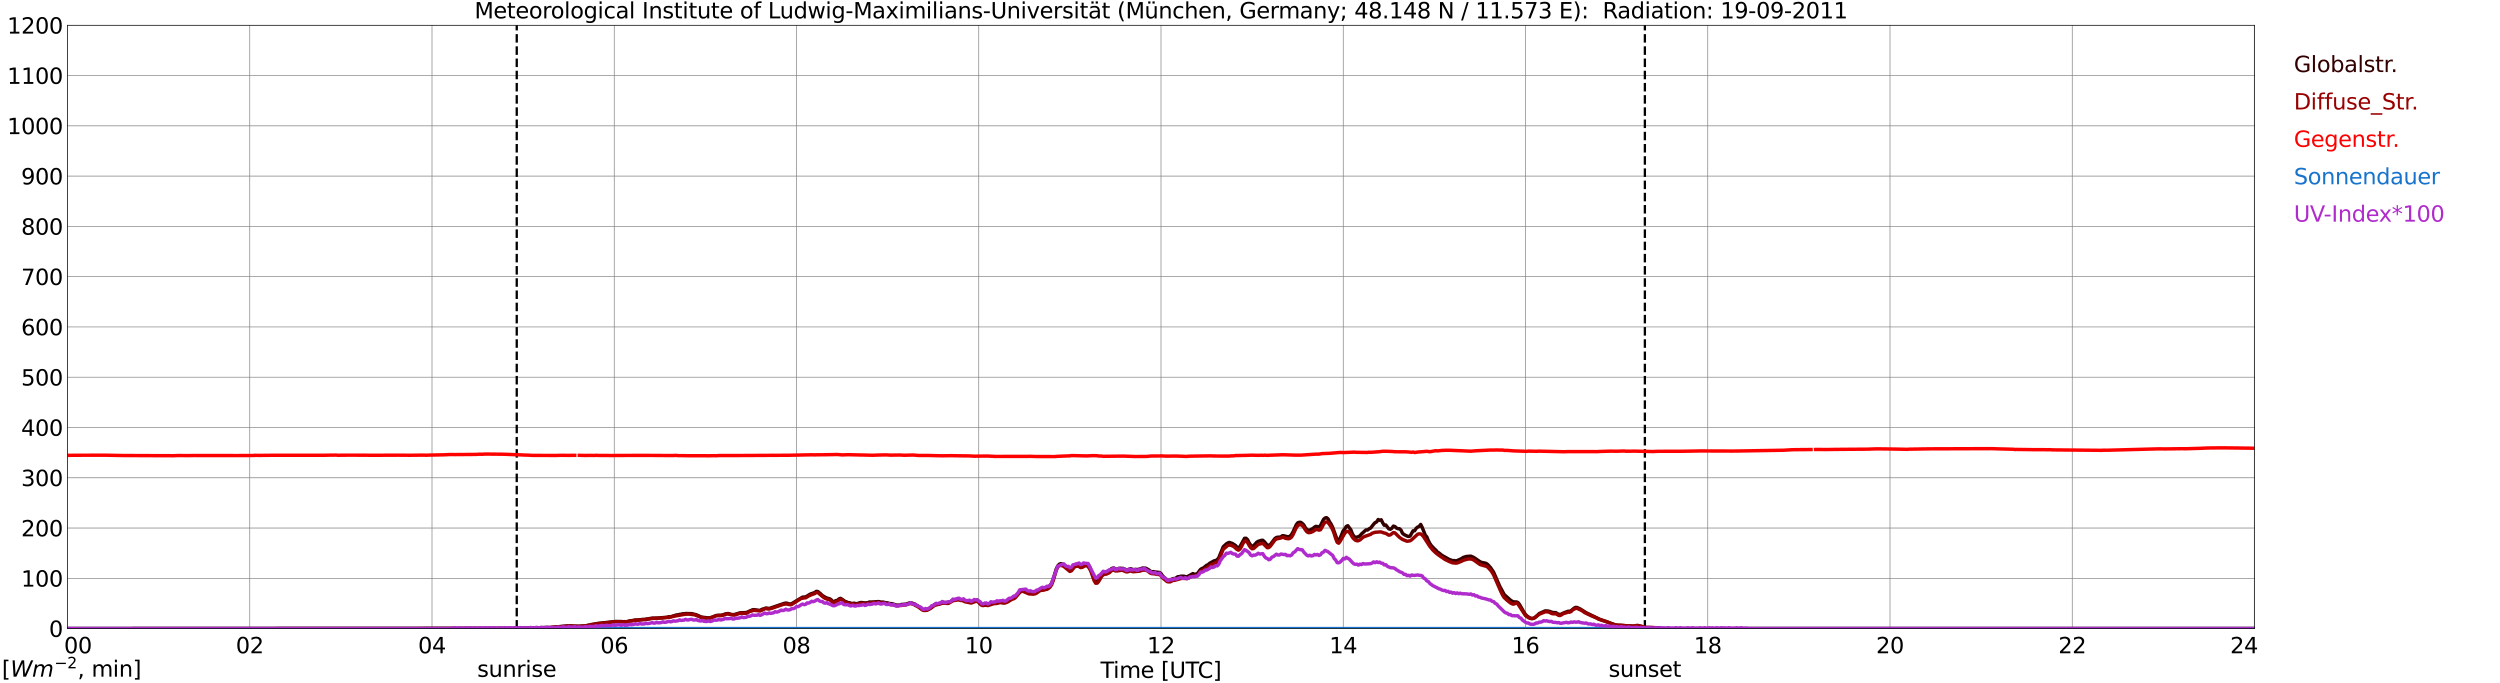 <?xml version="1.0" encoding="utf-8" standalone="no"?>
<!DOCTYPE svg PUBLIC "-//W3C//DTD SVG 1.1//EN"
  "http://www.w3.org/Graphics/SVG/1.1/DTD/svg11.dtd">
<svg xmlns:xlink="http://www.w3.org/1999/xlink" width="1085.4pt" height="296.64pt" viewBox="0 0 1085.4 296.64" xmlns="http://www.w3.org/2000/svg" version="1.1">
 <defs>
  <style type="text/css">*{stroke-linejoin: round; stroke-linecap: butt}</style>
 </defs>
 <g id="figure_1">
  <g id="patch_1">
   <path d="M 0 296.64 
L 1085.4 296.64 
L 1085.4 0 
L 0 0 
z
" style="fill: #ffffff"/>
  </g>
  <g id="axes_1">
   <g id="patch_2">
    <path d="M 29.306 272.909 
L 978.814 272.909 
L 978.814 10.976 
L 29.306 10.976 
z
" style="fill: #ffffff"/>
   </g>
   <g id="patch_3">
    <path d="M 978.814 272.909 
L 978.814 272.909 
L 978.814 10.976 
L 978.814 10.976 
z
" clip-path="url(#p9b018321ab)" style="fill: #d3d3d3; opacity: 0.25; stroke: #d3d3d3; stroke-linejoin: miter"/>
   </g>
   <g id="matplotlib.axis_1">
    <g id="xtick_1">
     <g id="line2d_1">
      <path d="M 29.306 272.909 
L 29.306 10.976 
" clip-path="url(#p9b018321ab)" style="fill: none; stroke: #808080; stroke-width: 0.3; stroke-linecap: square"/>
     </g>
     <g id="line2d_2"/>
     <g id="text_1">
      <!--    00 -->
      <g transform="translate(18.733 283.627) scale(0.095 -0.095)">
       <defs>
        <path id="DejaVuSans-20" transform="scale(0.016)"/>
        <path id="DejaVuSans-30" d="M 2034 4250 
Q 1547 4250 1301 3770 
Q 1056 3291 1056 2328 
Q 1056 1369 1301 889 
Q 1547 409 2034 409 
Q 2525 409 2770 889 
Q 3016 1369 3016 2328 
Q 3016 3291 2770 3770 
Q 2525 4250 2034 4250 
z
M 2034 4750 
Q 2819 4750 3233 4129 
Q 3647 3509 3647 2328 
Q 3647 1150 3233 529 
Q 2819 -91 2034 -91 
Q 1250 -91 836 529 
Q 422 1150 422 2328 
Q 422 3509 836 4129 
Q 1250 4750 2034 4750 
z
" transform="scale(0.016)"/>
       </defs>
       <use xlink:href="#DejaVuSans-20"/>
       <use xlink:href="#DejaVuSans-20" transform="translate(31.787 0)"/>
       <use xlink:href="#DejaVuSans-20" transform="translate(63.574 0)"/>
       <use xlink:href="#DejaVuSans-30" transform="translate(95.361 0)"/>
       <use xlink:href="#DejaVuSans-30" transform="translate(158.984 0)"/>
      </g>
     </g>
    </g>
    <g id="xtick_2">
     <g id="line2d_3">
      <path d="M 108.431 272.909 
L 108.431 10.976 
" clip-path="url(#p9b018321ab)" style="fill: none; stroke: #808080; stroke-width: 0.3; stroke-linecap: square"/>
     </g>
     <g id="line2d_4"/>
     <g id="text_2">
      <!-- 02 -->
      <g transform="translate(102.387 283.627) scale(0.095 -0.095)">
       <defs>
        <path id="DejaVuSans-32" d="M 1228 531 
L 3431 531 
L 3431 0 
L 469 0 
L 469 531 
Q 828 903 1448 1529 
Q 2069 2156 2228 2338 
Q 2531 2678 2651 2914 
Q 2772 3150 2772 3378 
Q 2772 3750 2511 3984 
Q 2250 4219 1831 4219 
Q 1534 4219 1204 4116 
Q 875 4013 500 3803 
L 500 4441 
Q 881 4594 1212 4672 
Q 1544 4750 1819 4750 
Q 2544 4750 2975 4387 
Q 3406 4025 3406 3419 
Q 3406 3131 3298 2873 
Q 3191 2616 2906 2266 
Q 2828 2175 2409 1742 
Q 1991 1309 1228 531 
z
" transform="scale(0.016)"/>
       </defs>
       <use xlink:href="#DejaVuSans-30"/>
       <use xlink:href="#DejaVuSans-32" transform="translate(63.623 0)"/>
      </g>
     </g>
    </g>
    <g id="xtick_3">
     <g id="line2d_5">
      <path d="M 187.557 272.909 
L 187.557 10.976 
" clip-path="url(#p9b018321ab)" style="fill: none; stroke: #808080; stroke-width: 0.3; stroke-linecap: square"/>
     </g>
     <g id="line2d_6"/>
     <g id="text_3">
      <!-- 04 -->
      <g transform="translate(181.513 283.627) scale(0.095 -0.095)">
       <defs>
        <path id="DejaVuSans-34" d="M 2419 4116 
L 825 1625 
L 2419 1625 
L 2419 4116 
z
M 2253 4666 
L 3047 4666 
L 3047 1625 
L 3713 1625 
L 3713 1100 
L 3047 1100 
L 3047 0 
L 2419 0 
L 2419 1100 
L 313 1100 
L 313 1709 
L 2253 4666 
z
" transform="scale(0.016)"/>
       </defs>
       <use xlink:href="#DejaVuSans-30"/>
       <use xlink:href="#DejaVuSans-34" transform="translate(63.623 0)"/>
      </g>
     </g>
    </g>
    <g id="xtick_4">
     <g id="line2d_7">
      <path d="M 266.683 272.909 
L 266.683 10.976 
" clip-path="url(#p9b018321ab)" style="fill: none; stroke: #808080; stroke-width: 0.3; stroke-linecap: square"/>
     </g>
     <g id="line2d_8"/>
     <g id="text_4">
      <!-- 06 -->
      <g transform="translate(260.638 283.627) scale(0.095 -0.095)">
       <defs>
        <path id="DejaVuSans-36" d="M 2113 2584 
Q 1688 2584 1439 2293 
Q 1191 2003 1191 1497 
Q 1191 994 1439 701 
Q 1688 409 2113 409 
Q 2538 409 2786 701 
Q 3034 994 3034 1497 
Q 3034 2003 2786 2293 
Q 2538 2584 2113 2584 
z
M 3366 4563 
L 3366 3988 
Q 3128 4100 2886 4159 
Q 2644 4219 2406 4219 
Q 1781 4219 1451 3797 
Q 1122 3375 1075 2522 
Q 1259 2794 1537 2939 
Q 1816 3084 2150 3084 
Q 2853 3084 3261 2657 
Q 3669 2231 3669 1497 
Q 3669 778 3244 343 
Q 2819 -91 2113 -91 
Q 1303 -91 875 529 
Q 447 1150 447 2328 
Q 447 3434 972 4092 
Q 1497 4750 2381 4750 
Q 2619 4750 2861 4703 
Q 3103 4656 3366 4563 
z
" transform="scale(0.016)"/>
       </defs>
       <use xlink:href="#DejaVuSans-30"/>
       <use xlink:href="#DejaVuSans-36" transform="translate(63.623 0)"/>
      </g>
     </g>
    </g>
    <g id="xtick_5">
     <g id="line2d_9">
      <path d="M 345.808 272.909 
L 345.808 10.976 
" clip-path="url(#p9b018321ab)" style="fill: none; stroke: #808080; stroke-width: 0.3; stroke-linecap: square"/>
     </g>
     <g id="line2d_10"/>
     <g id="text_5">
      <!-- 08 -->
      <g transform="translate(339.764 283.627) scale(0.095 -0.095)">
       <defs>
        <path id="DejaVuSans-38" d="M 2034 2216 
Q 1584 2216 1326 1975 
Q 1069 1734 1069 1313 
Q 1069 891 1326 650 
Q 1584 409 2034 409 
Q 2484 409 2743 651 
Q 3003 894 3003 1313 
Q 3003 1734 2745 1975 
Q 2488 2216 2034 2216 
z
M 1403 2484 
Q 997 2584 770 2862 
Q 544 3141 544 3541 
Q 544 4100 942 4425 
Q 1341 4750 2034 4750 
Q 2731 4750 3128 4425 
Q 3525 4100 3525 3541 
Q 3525 3141 3298 2862 
Q 3072 2584 2669 2484 
Q 3125 2378 3379 2068 
Q 3634 1759 3634 1313 
Q 3634 634 3220 271 
Q 2806 -91 2034 -91 
Q 1263 -91 848 271 
Q 434 634 434 1313 
Q 434 1759 690 2068 
Q 947 2378 1403 2484 
z
M 1172 3481 
Q 1172 3119 1398 2916 
Q 1625 2713 2034 2713 
Q 2441 2713 2670 2916 
Q 2900 3119 2900 3481 
Q 2900 3844 2670 4047 
Q 2441 4250 2034 4250 
Q 1625 4250 1398 4047 
Q 1172 3844 1172 3481 
z
" transform="scale(0.016)"/>
       </defs>
       <use xlink:href="#DejaVuSans-30"/>
       <use xlink:href="#DejaVuSans-38" transform="translate(63.623 0)"/>
      </g>
     </g>
    </g>
    <g id="xtick_6">
     <g id="line2d_11">
      <path d="M 424.934 272.909 
L 424.934 10.976 
" clip-path="url(#p9b018321ab)" style="fill: none; stroke: #808080; stroke-width: 0.3; stroke-linecap: square"/>
     </g>
     <g id="line2d_12"/>
     <g id="text_6">
      <!-- 10 -->
      <g transform="translate(418.89 283.627) scale(0.095 -0.095)">
       <defs>
        <path id="DejaVuSans-31" d="M 794 531 
L 1825 531 
L 1825 4091 
L 703 3866 
L 703 4441 
L 1819 4666 
L 2450 4666 
L 2450 531 
L 3481 531 
L 3481 0 
L 794 0 
L 794 531 
z
" transform="scale(0.016)"/>
       </defs>
       <use xlink:href="#DejaVuSans-31"/>
       <use xlink:href="#DejaVuSans-30" transform="translate(63.623 0)"/>
      </g>
     </g>
    </g>
    <g id="xtick_7">
     <g id="line2d_13">
      <path d="M 504.06 272.909 
L 504.06 10.976 
" clip-path="url(#p9b018321ab)" style="fill: none; stroke: #808080; stroke-width: 0.3; stroke-linecap: square"/>
     </g>
     <g id="line2d_14"/>
     <g id="text_7">
      <!-- 12 -->
      <g transform="translate(498.015 283.627) scale(0.095 -0.095)">
       <use xlink:href="#DejaVuSans-31"/>
       <use xlink:href="#DejaVuSans-32" transform="translate(63.623 0)"/>
      </g>
     </g>
    </g>
    <g id="xtick_8">
     <g id="line2d_15">
      <path d="M 583.185 272.909 
L 583.185 10.976 
" clip-path="url(#p9b018321ab)" style="fill: none; stroke: #808080; stroke-width: 0.3; stroke-linecap: square"/>
     </g>
     <g id="line2d_16"/>
     <g id="text_8">
      <!-- 14 -->
      <g transform="translate(577.141 283.627) scale(0.095 -0.095)">
       <use xlink:href="#DejaVuSans-31"/>
       <use xlink:href="#DejaVuSans-34" transform="translate(63.623 0)"/>
      </g>
     </g>
    </g>
    <g id="xtick_9">
     <g id="line2d_17">
      <path d="M 662.311 272.909 
L 662.311 10.976 
" clip-path="url(#p9b018321ab)" style="fill: none; stroke: #808080; stroke-width: 0.3; stroke-linecap: square"/>
     </g>
     <g id="line2d_18"/>
     <g id="text_9">
      <!-- 16 -->
      <g transform="translate(656.267 283.627) scale(0.095 -0.095)">
       <use xlink:href="#DejaVuSans-31"/>
       <use xlink:href="#DejaVuSans-36" transform="translate(63.623 0)"/>
      </g>
     </g>
    </g>
    <g id="xtick_10">
     <g id="line2d_19">
      <path d="M 741.437 272.909 
L 741.437 10.976 
" clip-path="url(#p9b018321ab)" style="fill: none; stroke: #808080; stroke-width: 0.3; stroke-linecap: square"/>
     </g>
     <g id="line2d_20"/>
     <g id="text_10">
      <!-- 18 -->
      <g transform="translate(735.392 283.627) scale(0.095 -0.095)">
       <use xlink:href="#DejaVuSans-31"/>
       <use xlink:href="#DejaVuSans-38" transform="translate(63.623 0)"/>
      </g>
     </g>
    </g>
    <g id="xtick_11">
     <g id="line2d_21">
      <path d="M 820.562 272.909 
L 820.562 10.976 
" clip-path="url(#p9b018321ab)" style="fill: none; stroke: #808080; stroke-width: 0.3; stroke-linecap: square"/>
     </g>
     <g id="line2d_22"/>
     <g id="text_11">
      <!-- 20 -->
      <g transform="translate(814.518 283.627) scale(0.095 -0.095)">
       <use xlink:href="#DejaVuSans-32"/>
       <use xlink:href="#DejaVuSans-30" transform="translate(63.623 0)"/>
      </g>
     </g>
    </g>
    <g id="xtick_12">
     <g id="line2d_23">
      <path d="M 899.688 272.909 
L 899.688 10.976 
" clip-path="url(#p9b018321ab)" style="fill: none; stroke: #808080; stroke-width: 0.3; stroke-linecap: square"/>
     </g>
     <g id="line2d_24"/>
     <g id="text_12">
      <!-- 22 -->
      <g transform="translate(893.644 283.627) scale(0.095 -0.095)">
       <use xlink:href="#DejaVuSans-32"/>
       <use xlink:href="#DejaVuSans-32" transform="translate(63.623 0)"/>
      </g>
     </g>
    </g>
    <g id="xtick_13">
     <g id="line2d_25">
      <path d="M 978.814 272.909 
L 978.814 10.976 
" clip-path="url(#p9b018321ab)" style="fill: none; stroke: #808080; stroke-width: 0.3; stroke-linecap: square"/>
     </g>
     <g id="line2d_26"/>
     <g id="text_13">
      <!-- 24    -->
      <g transform="translate(968.241 283.627) scale(0.095 -0.095)">
       <use xlink:href="#DejaVuSans-32"/>
       <use xlink:href="#DejaVuSans-34" transform="translate(63.623 0)"/>
       <use xlink:href="#DejaVuSans-20" transform="translate(127.246 0)"/>
       <use xlink:href="#DejaVuSans-20" transform="translate(159.033 0)"/>
       <use xlink:href="#DejaVuSans-20" transform="translate(190.82 0)"/>
      </g>
     </g>
    </g>
    <g id="text_14">
     <!-- Time [UTC] -->
     <g transform="translate(477.806 294.322) scale(0.095 -0.095)">
      <defs>
       <path id="DejaVuSans-54" d="M -19 4666 
L 3928 4666 
L 3928 4134 
L 2272 4134 
L 2272 0 
L 1638 0 
L 1638 4134 
L -19 4134 
L -19 4666 
z
" transform="scale(0.016)"/>
       <path id="DejaVuSans-69" d="M 603 3500 
L 1178 3500 
L 1178 0 
L 603 0 
L 603 3500 
z
M 603 4863 
L 1178 4863 
L 1178 4134 
L 603 4134 
L 603 4863 
z
" transform="scale(0.016)"/>
       <path id="DejaVuSans-6d" d="M 3328 2828 
Q 3544 3216 3844 3400 
Q 4144 3584 4550 3584 
Q 5097 3584 5394 3201 
Q 5691 2819 5691 2113 
L 5691 0 
L 5113 0 
L 5113 2094 
Q 5113 2597 4934 2840 
Q 4756 3084 4391 3084 
Q 3944 3084 3684 2787 
Q 3425 2491 3425 1978 
L 3425 0 
L 2847 0 
L 2847 2094 
Q 2847 2600 2669 2842 
Q 2491 3084 2119 3084 
Q 1678 3084 1418 2786 
Q 1159 2488 1159 1978 
L 1159 0 
L 581 0 
L 581 3500 
L 1159 3500 
L 1159 2956 
Q 1356 3278 1631 3431 
Q 1906 3584 2284 3584 
Q 2666 3584 2933 3390 
Q 3200 3197 3328 2828 
z
" transform="scale(0.016)"/>
       <path id="DejaVuSans-65" d="M 3597 1894 
L 3597 1613 
L 953 1613 
Q 991 1019 1311 708 
Q 1631 397 2203 397 
Q 2534 397 2845 478 
Q 3156 559 3463 722 
L 3463 178 
Q 3153 47 2828 -22 
Q 2503 -91 2169 -91 
Q 1331 -91 842 396 
Q 353 884 353 1716 
Q 353 2575 817 3079 
Q 1281 3584 2069 3584 
Q 2775 3584 3186 3129 
Q 3597 2675 3597 1894 
z
M 3022 2063 
Q 3016 2534 2758 2815 
Q 2500 3097 2075 3097 
Q 1594 3097 1305 2825 
Q 1016 2553 972 2059 
L 3022 2063 
z
" transform="scale(0.016)"/>
       <path id="DejaVuSans-5b" d="M 550 4863 
L 1875 4863 
L 1875 4416 
L 1125 4416 
L 1125 -397 
L 1875 -397 
L 1875 -844 
L 550 -844 
L 550 4863 
z
" transform="scale(0.016)"/>
       <path id="DejaVuSans-55" d="M 556 4666 
L 1191 4666 
L 1191 1831 
Q 1191 1081 1462 751 
Q 1734 422 2344 422 
Q 2950 422 3222 751 
Q 3494 1081 3494 1831 
L 3494 4666 
L 4128 4666 
L 4128 1753 
Q 4128 841 3676 375 
Q 3225 -91 2344 -91 
Q 1459 -91 1007 375 
Q 556 841 556 1753 
L 556 4666 
z
" transform="scale(0.016)"/>
       <path id="DejaVuSans-43" d="M 4122 4306 
L 4122 3641 
Q 3803 3938 3442 4084 
Q 3081 4231 2675 4231 
Q 1875 4231 1450 3742 
Q 1025 3253 1025 2328 
Q 1025 1406 1450 917 
Q 1875 428 2675 428 
Q 3081 428 3442 575 
Q 3803 722 4122 1019 
L 4122 359 
Q 3791 134 3420 21 
Q 3050 -91 2638 -91 
Q 1578 -91 968 557 
Q 359 1206 359 2328 
Q 359 3453 968 4101 
Q 1578 4750 2638 4750 
Q 3056 4750 3426 4639 
Q 3797 4528 4122 4306 
z
" transform="scale(0.016)"/>
       <path id="DejaVuSans-5d" d="M 1947 4863 
L 1947 -844 
L 622 -844 
L 622 -397 
L 1369 -397 
L 1369 4416 
L 622 4416 
L 622 4863 
L 1947 4863 
z
" transform="scale(0.016)"/>
      </defs>
      <use xlink:href="#DejaVuSans-54"/>
      <use xlink:href="#DejaVuSans-69" transform="translate(57.959 0)"/>
      <use xlink:href="#DejaVuSans-6d" transform="translate(85.742 0)"/>
      <use xlink:href="#DejaVuSans-65" transform="translate(183.154 0)"/>
      <use xlink:href="#DejaVuSans-20" transform="translate(244.678 0)"/>
      <use xlink:href="#DejaVuSans-5b" transform="translate(276.465 0)"/>
      <use xlink:href="#DejaVuSans-55" transform="translate(315.479 0)"/>
      <use xlink:href="#DejaVuSans-54" transform="translate(388.672 0)"/>
      <use xlink:href="#DejaVuSans-43" transform="translate(443.881 0)"/>
      <use xlink:href="#DejaVuSans-5d" transform="translate(513.705 0)"/>
     </g>
    </g>
   </g>
   <g id="matplotlib.axis_2">
    <g id="ytick_1">
     <g id="line2d_27">
      <path d="M 29.306 272.909 
L 978.814 272.909 
" clip-path="url(#p9b018321ab)" style="fill: none; stroke: #808080; stroke-width: 0.3; stroke-linecap: square"/>
     </g>
     <g id="line2d_28"/>
     <g id="text_15">
      <!-- 0 -->
      <g transform="translate(21.261 276.518) scale(0.095 -0.095)">
       <use xlink:href="#DejaVuSans-30"/>
      </g>
     </g>
    </g>
    <g id="ytick_2">
     <g id="line2d_29">
      <path d="M 29.306 251.081 
L 978.814 251.081 
" clip-path="url(#p9b018321ab)" style="fill: none; stroke: #808080; stroke-width: 0.3; stroke-linecap: square"/>
     </g>
     <g id="line2d_30"/>
     <g id="text_16">
      <!-- 100 -->
      <g transform="translate(9.173 254.69) scale(0.095 -0.095)">
       <use xlink:href="#DejaVuSans-31"/>
       <use xlink:href="#DejaVuSans-30" transform="translate(63.623 0)"/>
       <use xlink:href="#DejaVuSans-30" transform="translate(127.246 0)"/>
      </g>
     </g>
    </g>
    <g id="ytick_3">
     <g id="line2d_31">
      <path d="M 29.306 229.253 
L 978.814 229.253 
" clip-path="url(#p9b018321ab)" style="fill: none; stroke: #808080; stroke-width: 0.3; stroke-linecap: square"/>
     </g>
     <g id="line2d_32"/>
     <g id="text_17">
      <!-- 200 -->
      <g transform="translate(9.173 232.863) scale(0.095 -0.095)">
       <use xlink:href="#DejaVuSans-32"/>
       <use xlink:href="#DejaVuSans-30" transform="translate(63.623 0)"/>
       <use xlink:href="#DejaVuSans-30" transform="translate(127.246 0)"/>
      </g>
     </g>
    </g>
    <g id="ytick_4">
     <g id="line2d_33">
      <path d="M 29.306 207.426 
L 978.814 207.426 
" clip-path="url(#p9b018321ab)" style="fill: none; stroke: #808080; stroke-width: 0.3; stroke-linecap: square"/>
     </g>
     <g id="line2d_34"/>
     <g id="text_18">
      <!-- 300 -->
      <g transform="translate(9.173 211.035) scale(0.095 -0.095)">
       <defs>
        <path id="DejaVuSans-33" d="M 2597 2516 
Q 3050 2419 3304 2112 
Q 3559 1806 3559 1356 
Q 3559 666 3084 287 
Q 2609 -91 1734 -91 
Q 1441 -91 1130 -33 
Q 819 25 488 141 
L 488 750 
Q 750 597 1062 519 
Q 1375 441 1716 441 
Q 2309 441 2620 675 
Q 2931 909 2931 1356 
Q 2931 1769 2642 2001 
Q 2353 2234 1838 2234 
L 1294 2234 
L 1294 2753 
L 1863 2753 
Q 2328 2753 2575 2939 
Q 2822 3125 2822 3475 
Q 2822 3834 2567 4026 
Q 2313 4219 1838 4219 
Q 1578 4219 1281 4162 
Q 984 4106 628 3988 
L 628 4550 
Q 988 4650 1302 4700 
Q 1616 4750 1894 4750 
Q 2613 4750 3031 4423 
Q 3450 4097 3450 3541 
Q 3450 3153 3228 2886 
Q 3006 2619 2597 2516 
z
" transform="scale(0.016)"/>
       </defs>
       <use xlink:href="#DejaVuSans-33"/>
       <use xlink:href="#DejaVuSans-30" transform="translate(63.623 0)"/>
       <use xlink:href="#DejaVuSans-30" transform="translate(127.246 0)"/>
      </g>
     </g>
    </g>
    <g id="ytick_5">
     <g id="line2d_35">
      <path d="M 29.306 185.598 
L 978.814 185.598 
" clip-path="url(#p9b018321ab)" style="fill: none; stroke: #808080; stroke-width: 0.3; stroke-linecap: square"/>
     </g>
     <g id="line2d_36"/>
     <g id="text_19">
      <!-- 400 -->
      <g transform="translate(9.173 189.207) scale(0.095 -0.095)">
       <use xlink:href="#DejaVuSans-34"/>
       <use xlink:href="#DejaVuSans-30" transform="translate(63.623 0)"/>
       <use xlink:href="#DejaVuSans-30" transform="translate(127.246 0)"/>
      </g>
     </g>
    </g>
    <g id="ytick_6">
     <g id="line2d_37">
      <path d="M 29.306 163.77 
L 978.814 163.77 
" clip-path="url(#p9b018321ab)" style="fill: none; stroke: #808080; stroke-width: 0.3; stroke-linecap: square"/>
     </g>
     <g id="line2d_38"/>
     <g id="text_20">
      <!-- 500 -->
      <g transform="translate(9.173 167.379) scale(0.095 -0.095)">
       <defs>
        <path id="DejaVuSans-35" d="M 691 4666 
L 3169 4666 
L 3169 4134 
L 1269 4134 
L 1269 2991 
Q 1406 3038 1543 3061 
Q 1681 3084 1819 3084 
Q 2600 3084 3056 2656 
Q 3513 2228 3513 1497 
Q 3513 744 3044 326 
Q 2575 -91 1722 -91 
Q 1428 -91 1123 -41 
Q 819 9 494 109 
L 494 744 
Q 775 591 1075 516 
Q 1375 441 1709 441 
Q 2250 441 2565 725 
Q 2881 1009 2881 1497 
Q 2881 1984 2565 2268 
Q 2250 2553 1709 2553 
Q 1456 2553 1204 2497 
Q 953 2441 691 2322 
L 691 4666 
z
" transform="scale(0.016)"/>
       </defs>
       <use xlink:href="#DejaVuSans-35"/>
       <use xlink:href="#DejaVuSans-30" transform="translate(63.623 0)"/>
       <use xlink:href="#DejaVuSans-30" transform="translate(127.246 0)"/>
      </g>
     </g>
    </g>
    <g id="ytick_7">
     <g id="line2d_39">
      <path d="M 29.306 141.942 
L 978.814 141.942 
" clip-path="url(#p9b018321ab)" style="fill: none; stroke: #808080; stroke-width: 0.3; stroke-linecap: square"/>
     </g>
     <g id="line2d_40"/>
     <g id="text_21">
      <!-- 600 -->
      <g transform="translate(9.173 145.551) scale(0.095 -0.095)">
       <use xlink:href="#DejaVuSans-36"/>
       <use xlink:href="#DejaVuSans-30" transform="translate(63.623 0)"/>
       <use xlink:href="#DejaVuSans-30" transform="translate(127.246 0)"/>
      </g>
     </g>
    </g>
    <g id="ytick_8">
     <g id="line2d_41">
      <path d="M 29.306 120.114 
L 978.814 120.114 
" clip-path="url(#p9b018321ab)" style="fill: none; stroke: #808080; stroke-width: 0.3; stroke-linecap: square"/>
     </g>
     <g id="line2d_42"/>
     <g id="text_22">
      <!-- 700 -->
      <g transform="translate(9.173 123.724) scale(0.095 -0.095)">
       <defs>
        <path id="DejaVuSans-37" d="M 525 4666 
L 3525 4666 
L 3525 4397 
L 1831 0 
L 1172 0 
L 2766 4134 
L 525 4134 
L 525 4666 
z
" transform="scale(0.016)"/>
       </defs>
       <use xlink:href="#DejaVuSans-37"/>
       <use xlink:href="#DejaVuSans-30" transform="translate(63.623 0)"/>
       <use xlink:href="#DejaVuSans-30" transform="translate(127.246 0)"/>
      </g>
     </g>
    </g>
    <g id="ytick_9">
     <g id="line2d_43">
      <path d="M 29.306 98.287 
L 978.814 98.287 
" clip-path="url(#p9b018321ab)" style="fill: none; stroke: #808080; stroke-width: 0.3; stroke-linecap: square"/>
     </g>
     <g id="line2d_44"/>
     <g id="text_23">
      <!-- 800 -->
      <g transform="translate(9.173 101.896) scale(0.095 -0.095)">
       <use xlink:href="#DejaVuSans-38"/>
       <use xlink:href="#DejaVuSans-30" transform="translate(63.623 0)"/>
       <use xlink:href="#DejaVuSans-30" transform="translate(127.246 0)"/>
      </g>
     </g>
    </g>
    <g id="ytick_10">
     <g id="line2d_45">
      <path d="M 29.306 76.459 
L 978.814 76.459 
" clip-path="url(#p9b018321ab)" style="fill: none; stroke: #808080; stroke-width: 0.3; stroke-linecap: square"/>
     </g>
     <g id="line2d_46"/>
     <g id="text_24">
      <!-- 900 -->
      <g transform="translate(9.173 80.068) scale(0.095 -0.095)">
       <defs>
        <path id="DejaVuSans-39" d="M 703 97 
L 703 672 
Q 941 559 1184 500 
Q 1428 441 1663 441 
Q 2288 441 2617 861 
Q 2947 1281 2994 2138 
Q 2813 1869 2534 1725 
Q 2256 1581 1919 1581 
Q 1219 1581 811 2004 
Q 403 2428 403 3163 
Q 403 3881 828 4315 
Q 1253 4750 1959 4750 
Q 2769 4750 3195 4129 
Q 3622 3509 3622 2328 
Q 3622 1225 3098 567 
Q 2575 -91 1691 -91 
Q 1453 -91 1209 -44 
Q 966 3 703 97 
z
M 1959 2075 
Q 2384 2075 2632 2365 
Q 2881 2656 2881 3163 
Q 2881 3666 2632 3958 
Q 2384 4250 1959 4250 
Q 1534 4250 1286 3958 
Q 1038 3666 1038 3163 
Q 1038 2656 1286 2365 
Q 1534 2075 1959 2075 
z
" transform="scale(0.016)"/>
       </defs>
       <use xlink:href="#DejaVuSans-39"/>
       <use xlink:href="#DejaVuSans-30" transform="translate(63.623 0)"/>
       <use xlink:href="#DejaVuSans-30" transform="translate(127.246 0)"/>
      </g>
     </g>
    </g>
    <g id="ytick_11">
     <g id="line2d_47">
      <path d="M 29.306 54.631 
L 978.814 54.631 
" clip-path="url(#p9b018321ab)" style="fill: none; stroke: #808080; stroke-width: 0.3; stroke-linecap: square"/>
     </g>
     <g id="line2d_48"/>
     <g id="text_25">
      <!-- 1000 -->
      <g transform="translate(3.128 58.24) scale(0.095 -0.095)">
       <use xlink:href="#DejaVuSans-31"/>
       <use xlink:href="#DejaVuSans-30" transform="translate(63.623 0)"/>
       <use xlink:href="#DejaVuSans-30" transform="translate(127.246 0)"/>
       <use xlink:href="#DejaVuSans-30" transform="translate(190.869 0)"/>
      </g>
     </g>
    </g>
    <g id="ytick_12">
     <g id="line2d_49">
      <path d="M 29.306 32.803 
L 978.814 32.803 
" clip-path="url(#p9b018321ab)" style="fill: none; stroke: #808080; stroke-width: 0.3; stroke-linecap: square"/>
     </g>
     <g id="line2d_50"/>
     <g id="text_26">
      <!-- 1100 -->
      <g transform="translate(3.128 36.413) scale(0.095 -0.095)">
       <use xlink:href="#DejaVuSans-31"/>
       <use xlink:href="#DejaVuSans-31" transform="translate(63.623 0)"/>
       <use xlink:href="#DejaVuSans-30" transform="translate(127.246 0)"/>
       <use xlink:href="#DejaVuSans-30" transform="translate(190.869 0)"/>
      </g>
     </g>
    </g>
    <g id="ytick_13">
     <g id="line2d_51">
      <path d="M 29.306 10.976 
L 978.814 10.976 
" clip-path="url(#p9b018321ab)" style="fill: none; stroke: #808080; stroke-width: 0.3; stroke-linecap: square"/>
     </g>
     <g id="line2d_52"/>
     <g id="text_27">
      <!-- 1200 -->
      <g transform="translate(3.128 14.585) scale(0.095 -0.095)">
       <use xlink:href="#DejaVuSans-31"/>
       <use xlink:href="#DejaVuSans-32" transform="translate(63.623 0)"/>
       <use xlink:href="#DejaVuSans-30" transform="translate(127.246 0)"/>
       <use xlink:href="#DejaVuSans-30" transform="translate(190.869 0)"/>
      </g>
     </g>
    </g>
   </g>
   <g id="line2d_53">
    <path d="M 224.351 272.909 
L 224.351 10.976 
" clip-path="url(#p9b018321ab)" style="fill: none; stroke-dasharray: 3.7,1.6; stroke-dashoffset: 0; stroke: #000000"/>
   </g>
   <g id="line2d_54">
    <path d="M 714.138 272.909 
L 714.138 10.976 
" clip-path="url(#p9b018321ab)" style="fill: none; stroke-dasharray: 3.7,1.6; stroke-dashoffset: 0; stroke: #000000"/>
   </g>
   <g id="line2d_55">
    <path d="M 29.306 272.909 
L 221.845 272.821 
L 224.482 272.793 
L 228.439 272.704 
L 233.054 272.586 
L 235.033 272.496 
L 237.011 272.407 
L 238.989 272.407 
L 246.242 271.756 
L 246.901 271.815 
L 247.561 271.726 
L 248.88 271.815 
L 250.858 271.905 
L 253.495 271.756 
L 254.814 271.608 
L 256.792 271.134 
L 258.111 270.957 
L 259.43 270.689 
L 264.045 270.187 
L 267.342 269.831 
L 269.98 269.859 
L 270.639 269.949 
L 271.298 269.89 
L 271.958 269.949 
L 272.617 269.831 
L 273.277 269.593 
L 274.595 269.416 
L 275.914 269.15 
L 276.573 269.209 
L 279.211 268.912 
L 279.87 268.912 
L 283.167 268.38 
L 285.805 268.321 
L 287.783 268.142 
L 289.761 267.965 
L 290.42 267.757 
L 291.08 267.816 
L 293.717 266.987 
L 294.377 266.928 
L 295.036 266.751 
L 295.696 266.692 
L 296.355 266.485 
L 297.014 266.513 
L 297.674 266.365 
L 300.311 266.426 
L 302.289 266.9 
L 303.608 267.491 
L 304.267 267.847 
L 305.586 268.054 
L 307.564 268.262 
L 308.224 268.231 
L 309.543 267.816 
L 310.861 267.253 
L 312.18 267.107 
L 312.839 267.135 
L 314.158 266.869 
L 314.818 266.572 
L 316.136 266.365 
L 317.455 266.78 
L 318.774 266.839 
L 321.411 266.04 
L 324.049 265.95 
L 326.686 264.767 
L 327.346 264.678 
L 329.983 265.062 
L 330.643 264.619 
L 332.621 263.966 
L 333.94 264.204 
L 335.918 263.523 
L 340.533 261.953 
L 341.193 261.833 
L 341.852 261.923 
L 342.512 262.189 
L 343.171 262.248 
L 343.83 262.041 
L 345.808 260.827 
L 348.446 259.258 
L 349.765 259.168 
L 351.743 257.955 
L 353.721 257.274 
L 354.38 256.769 
L 355.04 256.8 
L 356.359 257.896 
L 357.018 258.546 
L 358.337 259.347 
L 358.996 259.642 
L 360.315 260.028 
L 360.974 260.502 
L 361.634 261.36 
L 362.952 260.768 
L 363.612 260.65 
L 364.271 260.028 
L 364.93 259.79 
L 365.59 260.177 
L 366.909 261.124 
L 367.568 261.331 
L 368.227 261.657 
L 368.887 261.716 
L 369.546 261.953 
L 370.206 262.012 
L 370.865 261.864 
L 371.524 262.102 
L 372.184 262.071 
L 373.502 261.626 
L 374.162 261.598 
L 375.481 261.774 
L 376.799 261.687 
L 377.459 261.36 
L 378.118 261.419 
L 381.415 261.183 
L 382.734 261.449 
L 383.393 261.39 
L 384.712 261.746 
L 385.371 261.746 
L 386.031 261.982 
L 387.349 262.13 
L 389.328 262.752 
L 389.987 262.722 
L 391.306 262.455 
L 393.284 262.307 
L 393.943 262.13 
L 394.603 261.833 
L 395.262 261.716 
L 395.921 261.805 
L 397.24 262.338 
L 398.559 263.137 
L 400.537 264.56 
L 401.856 264.708 
L 402.515 264.619 
L 404.493 263.551 
L 405.812 262.397 
L 407.79 262.012 
L 408.45 261.805 
L 409.109 261.48 
L 410.428 261.567 
L 411.746 261.687 
L 413.725 260.561 
L 414.384 260.295 
L 415.043 260.264 
L 415.703 260.057 
L 416.362 260.116 
L 417.022 260.323 
L 417.681 260.353 
L 419.659 261.065 
L 420.318 261.152 
L 420.978 261.093 
L 421.637 261.272 
L 422.297 261.004 
L 424.275 260.502 
L 426.253 262.368 
L 427.572 262.455 
L 428.231 262.427 
L 428.89 262.545 
L 430.209 262.041 
L 430.869 261.746 
L 431.528 261.598 
L 432.187 261.657 
L 434.165 261.183 
L 435.484 261.449 
L 436.803 261.301 
L 438.122 260.561 
L 440.759 259.14 
L 443.397 256.326 
L 444.056 256.267 
L 444.716 256.593 
L 445.375 256.651 
L 446.694 257.274 
L 447.353 257.333 
L 448.012 257.215 
L 449.331 257.302 
L 449.991 257.007 
L 451.309 256.029 
L 455.266 254.696 
L 455.925 254.163 
L 456.584 253.216 
L 457.244 251.467 
L 458.563 247.115 
L 459.222 245.722 
L 459.881 244.982 
L 460.541 244.716 
L 461.859 245.131 
L 462.519 245.663 
L 463.178 246.344 
L 464.497 247.471 
L 465.156 247.084 
L 465.816 246.109 
L 466.475 245.338 
L 467.134 244.982 
L 468.453 245.072 
L 469.113 245.546 
L 469.772 245.546 
L 471.091 244.864 
L 471.75 244.775 
L 472.409 245.159 
L 473.069 246.078 
L 474.388 249.514 
L 475.047 251.467 
L 475.706 252.476 
L 476.366 252.504 
L 477.025 251.675 
L 477.685 250.343 
L 478.344 249.306 
L 479.003 248.625 
L 479.663 248.536 
L 480.981 248.062 
L 481.641 247.765 
L 482.3 247.084 
L 482.96 246.7 
L 483.619 246.611 
L 484.278 247.115 
L 484.938 247.084 
L 486.256 246.7 
L 486.916 246.79 
L 487.575 246.759 
L 488.894 247.44 
L 489.553 247.499 
L 490.872 246.936 
L 492.191 247.351 
L 492.85 247.233 
L 494.169 247.233 
L 496.147 246.611 
L 497.466 246.7 
L 498.785 247.44 
L 499.444 247.973 
L 500.103 248.27 
L 500.763 248.18 
L 502.082 248.418 
L 503.4 248.536 
L 504.06 249.01 
L 504.719 250.018 
L 506.038 251.291 
L 506.697 251.854 
L 507.357 252.002 
L 509.335 251.232 
L 509.994 251.173 
L 510.654 250.906 
L 511.313 250.402 
L 511.972 250.402 
L 512.632 250.164 
L 513.95 250.164 
L 515.269 250.492 
L 517.907 249.04 
L 518.566 249.335 
L 519.226 249.276 
L 519.885 249.01 
L 521.204 247.233 
L 521.863 246.818 
L 522.522 246.552 
L 523.841 245.456 
L 524.501 245.19 
L 525.16 244.568 
L 527.138 243.5 
L 527.797 243.354 
L 528.457 243.027 
L 529.116 242.197 
L 531.094 237.371 
L 532.413 236.155 
L 533.073 235.743 
L 533.732 235.505 
L 535.051 235.95 
L 536.369 236.808 
L 537.029 237.519 
L 537.688 237.814 
L 538.348 237.312 
L 540.326 233.728 
L 540.985 233.697 
L 541.644 234.32 
L 542.304 235.682 
L 542.963 236.631 
L 543.623 237.223 
L 544.282 236.956 
L 545.601 235.446 
L 546.26 235.031 
L 547.579 234.616 
L 548.238 234.557 
L 548.898 235.149 
L 550.216 236.718 
L 550.876 236.718 
L 551.535 236.424 
L 553.513 233.817 
L 554.173 233.372 
L 554.832 233.224 
L 555.491 233.224 
L 556.151 233.047 
L 556.81 232.573 
L 557.47 232.632 
L 558.788 232.988 
L 559.448 233.047 
L 560.107 232.781 
L 560.766 232.01 
L 561.426 230.855 
L 562.745 227.922 
L 563.404 227.005 
L 564.063 226.767 
L 564.723 226.767 
L 565.382 227.241 
L 566.042 227.893 
L 566.701 229.107 
L 567.36 229.819 
L 568.02 230.233 
L 568.679 230.144 
L 569.998 229.463 
L 570.657 228.9 
L 571.317 228.516 
L 572.635 228.782 
L 573.295 228.19 
L 574.613 225.523 
L 575.273 224.901 
L 575.932 224.755 
L 576.592 225.287 
L 577.251 226.56 
L 577.91 227.568 
L 578.57 228.9 
L 580.548 234.378 
L 581.207 234.645 
L 581.867 233.61 
L 583.185 230.41 
L 583.845 229.67 
L 584.504 228.544 
L 585.164 228.249 
L 586.482 230.026 
L 587.142 231.772 
L 587.801 232.809 
L 588.46 233.283 
L 589.12 233.224 
L 589.779 232.988 
L 590.439 232.632 
L 591.098 231.831 
L 593.076 230.054 
L 593.736 230.115 
L 594.395 229.581 
L 595.054 229.286 
L 596.373 227.597 
L 597.032 226.887 
L 597.692 226.59 
L 598.351 225.553 
L 599.011 225.879 
L 599.67 225.671 
L 600.329 227.005 
L 600.989 228.042 
L 601.648 227.922 
L 602.967 229.611 
L 603.626 229.788 
L 604.286 229.345 
L 604.945 228.426 
L 605.604 228.605 
L 606.264 229.225 
L 606.923 229.552 
L 607.582 229.552 
L 608.242 230.144 
L 608.901 231.506 
L 609.561 232.069 
L 610.879 232.722 
L 611.539 232.929 
L 612.198 232.722 
L 613.517 230.441 
L 614.176 230.441 
L 614.836 229.373 
L 615.495 228.841 
L 616.154 228.544 
L 616.814 227.686 
L 617.473 229.018 
L 618.792 232.335 
L 619.451 233.075 
L 620.111 234.706 
L 620.77 235.95 
L 621.429 236.897 
L 622.748 238.288 
L 623.408 238.882 
L 624.067 239.68 
L 624.726 240.067 
L 626.045 241.132 
L 629.342 242.968 
L 630.001 243.147 
L 630.661 243.5 
L 631.32 243.354 
L 631.98 243.531 
L 632.639 243.382 
L 634.617 242.494 
L 635.276 242.02 
L 636.595 241.606 
L 638.573 241.457 
L 639.892 242.051 
L 642.53 243.856 
L 643.189 244.153 
L 645.167 244.568 
L 645.827 245.011 
L 647.145 246.462 
L 648.464 248.446 
L 651.102 254.488 
L 653.08 258.162 
L 655.717 260.502 
L 656.377 260.976 
L 657.036 261.272 
L 657.695 261.36 
L 658.355 261.331 
L 659.014 261.598 
L 659.674 262.397 
L 661.652 265.832 
L 662.311 266.81 
L 662.97 267.461 
L 664.289 268.321 
L 664.949 268.528 
L 665.608 268.497 
L 666.267 268.231 
L 667.586 267.076 
L 668.246 266.395 
L 670.883 265.21 
L 672.202 265.3 
L 672.861 265.476 
L 674.18 265.95 
L 675.499 265.981 
L 676.158 266.426 
L 676.817 266.721 
L 677.477 266.81 
L 678.796 266.157 
L 680.774 265.389 
L 681.433 265.418 
L 682.092 265.151 
L 683.411 264.055 
L 684.071 263.7 
L 684.73 263.759 
L 686.049 264.381 
L 688.686 266.04 
L 694.621 268.912 
L 697.258 269.801 
L 701.215 271.283 
L 702.533 271.49 
L 704.511 271.549 
L 709.127 271.874 
L 711.105 271.608 
L 714.402 272.407 
L 716.38 272.496 
L 718.358 272.555 
L 720.337 272.704 
L 720.996 272.909 
L 978.154 272.909 
L 978.154 272.909 
" clip-path="url(#p9b018321ab)" style="fill: none; stroke: #330000; stroke-width: 1.5; stroke-linecap: square"/>
   </g>
   <g id="line2d_56">
    <path d="M 29.306 272.909 
L 222.504 272.819 
L 224.482 272.776 
L 231.736 272.693 
L 235.692 272.525 
L 238.989 272.483 
L 240.308 272.315 
L 246.242 271.852 
L 246.901 271.769 
L 250.858 271.937 
L 252.836 271.896 
L 256.133 271.433 
L 258.111 271.014 
L 260.089 270.719 
L 262.726 270.468 
L 267.342 269.881 
L 271.298 270.047 
L 273.277 269.713 
L 275.255 269.419 
L 277.892 269.168 
L 280.53 268.956 
L 283.167 268.495 
L 285.145 268.495 
L 285.805 268.369 
L 287.783 268.286 
L 289.761 268.076 
L 291.08 267.908 
L 292.399 267.572 
L 297.674 266.649 
L 298.992 266.607 
L 301.63 266.941 
L 302.949 267.445 
L 304.267 268.032 
L 305.586 268.286 
L 306.905 268.369 
L 308.224 268.369 
L 309.543 267.908 
L 310.861 267.319 
L 312.18 267.236 
L 312.839 267.319 
L 313.499 267.236 
L 315.477 266.563 
L 316.136 266.563 
L 318.114 266.985 
L 318.774 267.026 
L 321.411 266.227 
L 324.049 266.271 
L 324.708 265.976 
L 325.368 265.516 
L 327.346 264.97 
L 329.324 265.18 
L 329.983 265.263 
L 330.643 265.012 
L 331.961 264.298 
L 332.621 264.213 
L 333.28 264.381 
L 333.94 264.381 
L 335.258 264.045 
L 338.555 262.912 
L 339.874 262.451 
L 341.193 262.198 
L 343.171 262.576 
L 343.83 262.366 
L 347.787 259.847 
L 349.105 259.596 
L 349.765 259.555 
L 351.083 258.756 
L 352.402 258.169 
L 353.721 257.708 
L 354.38 257.245 
L 355.04 257.245 
L 356.359 258.337 
L 357.018 258.967 
L 358.337 259.847 
L 360.315 260.478 
L 360.974 261.024 
L 361.634 261.82 
L 362.293 261.569 
L 362.952 261.192 
L 363.612 261.024 
L 364.271 260.478 
L 364.93 260.183 
L 365.59 260.436 
L 366.249 261.065 
L 368.227 262.03 
L 371.524 262.366 
L 372.184 262.407 
L 373.502 261.988 
L 374.162 261.905 
L 375.481 262.156 
L 376.14 262.03 
L 376.799 262.03 
L 377.459 261.82 
L 380.096 261.569 
L 380.756 261.484 
L 382.074 261.652 
L 382.734 261.779 
L 383.393 261.779 
L 384.053 261.905 
L 384.712 262.156 
L 385.371 262.198 
L 386.031 262.407 
L 388.009 262.619 
L 389.328 263.038 
L 390.646 262.912 
L 391.965 262.702 
L 393.284 262.619 
L 394.603 262.156 
L 395.262 262.03 
L 395.921 262.115 
L 396.581 262.366 
L 397.899 263.121 
L 398.559 263.416 
L 400.537 264.885 
L 401.196 265.053 
L 402.515 264.97 
L 403.834 264.256 
L 404.493 263.835 
L 405.153 263.248 
L 405.812 262.829 
L 407.131 262.451 
L 407.79 262.366 
L 409.109 261.862 
L 411.746 261.988 
L 413.725 260.814 
L 415.703 260.478 
L 416.362 260.478 
L 417.022 260.687 
L 417.681 260.729 
L 418.34 260.938 
L 419 261.275 
L 420.318 261.528 
L 421.637 261.82 
L 423.615 261.107 
L 424.275 261.065 
L 424.934 261.611 
L 425.593 262.325 
L 426.253 262.829 
L 426.912 262.912 
L 427.572 262.787 
L 428.231 262.787 
L 428.89 262.912 
L 431.528 262.074 
L 432.847 261.988 
L 434.165 261.611 
L 435.484 261.82 
L 436.144 261.862 
L 437.462 261.36 
L 439.44 260.142 
L 440.1 259.974 
L 440.759 259.555 
L 442.737 257.204 
L 443.397 256.785 
L 444.056 256.7 
L 446.694 257.832 
L 448.012 257.917 
L 448.672 257.959 
L 449.331 257.832 
L 449.991 257.54 
L 451.309 256.573 
L 451.969 256.322 
L 453.287 256.195 
L 453.947 255.944 
L 454.606 255.859 
L 455.266 255.44 
L 455.925 254.853 
L 456.584 253.844 
L 457.244 252.124 
L 458.563 247.632 
L 459.222 246.163 
L 459.881 245.535 
L 460.541 245.491 
L 461.2 245.618 
L 461.859 245.912 
L 463.838 247.549 
L 464.497 248.095 
L 465.156 247.842 
L 466.475 246.205 
L 467.134 245.871 
L 467.794 245.827 
L 468.453 245.954 
L 469.113 246.416 
L 469.772 246.331 
L 470.431 246.037 
L 471.091 245.618 
L 471.75 245.618 
L 472.409 245.995 
L 473.069 246.918 
L 473.728 248.305 
L 475.047 252.124 
L 475.706 253.216 
L 476.366 253.174 
L 477.025 252.419 
L 478.344 250.151 
L 479.003 249.564 
L 479.663 249.311 
L 480.322 249.269 
L 481.641 248.641 
L 482.3 248.01 
L 482.96 247.549 
L 483.619 247.549 
L 484.278 247.885 
L 484.938 247.885 
L 486.916 247.591 
L 487.575 247.674 
L 488.894 248.263 
L 489.553 248.305 
L 490.213 248.01 
L 490.872 247.885 
L 491.532 248.136 
L 492.191 248.219 
L 494.828 247.968 
L 496.147 247.508 
L 497.466 247.549 
L 498.125 247.842 
L 499.444 248.85 
L 500.103 249.06 
L 501.422 249.145 
L 502.082 249.354 
L 503.4 249.437 
L 504.06 249.942 
L 504.719 250.865 
L 506.697 252.502 
L 507.357 252.629 
L 508.016 252.629 
L 509.335 251.956 
L 509.994 251.956 
L 512.632 251.201 
L 513.291 251.074 
L 515.269 251.201 
L 515.929 251.033 
L 517.247 250.278 
L 517.907 250.068 
L 519.226 250.151 
L 519.885 249.691 
L 521.204 248.136 
L 521.863 247.632 
L 522.522 247.381 
L 526.479 244.862 
L 527.138 244.653 
L 528.457 244.022 
L 529.116 243.267 
L 531.094 238.441 
L 533.073 236.804 
L 533.732 236.677 
L 534.391 236.718 
L 535.71 237.306 
L 537.029 238.524 
L 537.688 238.86 
L 538.348 238.397 
L 539.007 237.306 
L 539.666 235.922 
L 540.326 234.998 
L 540.985 234.83 
L 541.644 235.544 
L 542.304 236.76 
L 542.963 237.727 
L 543.623 238.273 
L 544.282 238.146 
L 546.26 236.382 
L 548.238 235.837 
L 550.216 237.81 
L 550.876 237.727 
L 551.535 237.14 
L 553.513 234.453 
L 554.173 233.99 
L 556.151 233.571 
L 556.81 233.235 
L 557.47 233.403 
L 558.129 233.739 
L 559.448 233.907 
L 560.107 233.697 
L 560.766 233.152 
L 561.426 232.017 
L 562.745 229.205 
L 563.404 228.24 
L 564.063 227.819 
L 564.723 227.778 
L 565.382 228.155 
L 566.042 228.911 
L 566.701 230.002 
L 567.36 230.842 
L 568.02 231.261 
L 568.679 231.22 
L 569.338 231.052 
L 569.998 230.757 
L 571.317 229.878 
L 571.976 229.96 
L 572.635 230.17 
L 573.295 230.002 
L 573.954 228.954 
L 574.613 227.651 
L 575.273 226.728 
L 575.932 226.603 
L 576.592 226.813 
L 577.91 228.701 
L 578.57 229.96 
L 579.229 231.639 
L 579.889 233.78 
L 580.548 235.459 
L 581.207 235.837 
L 581.867 234.957 
L 583.845 231.515 
L 584.504 230.801 
L 585.164 230.674 
L 585.823 231.093 
L 586.482 232.017 
L 587.142 233.193 
L 587.801 233.99 
L 588.46 234.536 
L 589.12 234.789 
L 589.779 234.745 
L 590.439 234.411 
L 591.757 233.276 
L 592.417 232.94 
L 595.054 232.017 
L 595.714 231.515 
L 597.032 231.093 
L 598.351 231.01 
L 599.011 230.925 
L 599.67 230.969 
L 600.989 231.43 
L 601.648 231.556 
L 602.967 232.353 
L 603.626 232.228 
L 604.945 231.22 
L 605.604 231.347 
L 607.582 233.276 
L 608.901 234.199 
L 610.879 234.998 
L 612.198 234.789 
L 612.858 234.368 
L 615.495 231.934 
L 616.154 231.766 
L 616.814 231.807 
L 617.473 232.311 
L 618.133 233.152 
L 620.77 237.223 
L 622.089 238.818 
L 623.408 240.078 
L 624.726 241.084 
L 627.364 242.889 
L 629.342 243.854 
L 630.661 244.358 
L 631.98 244.485 
L 632.639 244.443 
L 634.617 243.644 
L 635.276 243.267 
L 637.255 242.721 
L 638.573 242.68 
L 639.233 242.848 
L 639.892 243.184 
L 642.53 245.072 
L 643.848 245.491 
L 645.167 245.827 
L 645.827 246.163 
L 647.145 247.549 
L 647.805 248.473 
L 648.464 249.605 
L 650.442 254.139 
L 651.761 257.162 
L 652.42 258.463 
L 653.08 259.469 
L 654.399 260.687 
L 655.717 261.737 
L 656.377 262.115 
L 657.036 262.325 
L 658.355 261.82 
L 659.014 262.198 
L 662.311 267.277 
L 663.63 268.201 
L 664.289 268.454 
L 664.949 268.578 
L 665.608 268.495 
L 666.267 268.201 
L 668.246 266.69 
L 670.883 265.599 
L 672.202 265.682 
L 672.861 265.893 
L 673.521 266.312 
L 674.18 266.481 
L 675.499 266.481 
L 676.817 267.236 
L 677.477 267.194 
L 678.796 266.395 
L 680.114 266.018 
L 680.774 265.725 
L 681.433 265.808 
L 682.092 265.516 
L 682.752 264.802 
L 684.071 264.13 
L 684.73 264.13 
L 686.708 265.053 
L 688.027 265.976 
L 690.005 266.941 
L 691.324 267.53 
L 693.302 268.369 
L 693.961 268.79 
L 695.28 269.209 
L 697.918 270.091 
L 699.896 270.929 
L 700.555 271.056 
L 701.215 271.307 
L 702.533 271.475 
L 703.193 271.433 
L 705.83 271.684 
L 709.127 271.811 
L 709.786 271.769 
L 710.446 271.56 
L 711.105 271.56 
L 714.402 272.357 
L 715.062 272.442 
L 717.04 272.398 
L 720.337 272.651 
L 720.996 272.909 
L 978.154 272.909 
L 978.154 272.909 
" clip-path="url(#p9b018321ab)" style="fill: none; stroke: #990000; stroke-width: 1.5; stroke-linecap: square"/>
   </g>
   <g id="line2d_57">
    <path d="M 29.306 197.686 
L 35.24 197.647 
L 37.218 197.647 
L 45.131 197.62 
L 47.109 197.653 
L 53.043 197.765 
L 62.934 197.804 
M 64.253 197.808 
L 68.869 197.837 
L 73.484 197.828 
L 74.803 197.867 
L 77.441 197.775 
L 82.056 197.804 
L 84.034 197.762 
L 103.156 197.789 
L 109.75 197.756 
M 111.069 197.693 
L 112.388 197.719 
L 118.982 197.653 
L 141.4 197.649 
L 142.719 197.618 
L 146.016 197.579 
L 146.676 197.679 
L 147.994 197.634 
L 151.291 197.612 
L 156.566 197.62 
L 158.544 197.629 
L 159.863 197.649 
L 164.479 197.658 
L 165.798 197.645 
L 173.051 197.616 
L 177.666 197.653 
L 178.985 197.645 
L 182.282 197.607 
L 184.26 197.594 
L 184.92 197.649 
L 186.238 197.583 
L 192.832 197.459 
L 195.47 197.335 
L 197.448 197.359 
L 206.679 197.289 
L 207.998 197.195 
L 209.317 197.223 
L 210.635 197.129 
L 218.548 197.21 
L 226.461 197.503 
L 227.779 197.579 
L 229.098 197.594 
L 231.076 197.708 
L 232.395 197.71 
L 233.714 197.725 
L 241.626 197.741 
L 243.604 197.671 
L 246.901 197.71 
L 248.88 197.673 
L 249.539 197.69 
M 251.517 197.682 
L 254.155 197.747 
L 256.133 197.706 
L 258.111 197.741 
L 258.77 197.671 
L 260.089 197.745 
L 263.386 197.734 
L 265.364 197.782 
L 267.342 197.741 
L 279.87 197.717 
L 285.805 197.741 
L 287.124 197.756 
L 290.42 197.771 
L 292.399 197.767 
L 293.717 197.708 
L 294.377 197.821 
L 296.355 197.815 
L 298.992 197.863 
L 306.246 197.869 
M 307.564 197.882 
L 310.202 197.834 
L 310.861 197.872 
L 312.18 197.778 
L 315.477 197.784 
L 323.39 197.756 
L 342.512 197.651 
L 352.402 197.452 
L 353.721 197.49 
L 355.04 197.448 
L 357.677 197.439 
L 363.612 197.328 
L 365.59 197.505 
L 368.227 197.409 
L 373.502 197.535 
L 375.481 197.564 
L 378.777 197.651 
L 381.415 197.557 
L 384.712 197.496 
L 386.69 197.607 
L 390.646 197.548 
L 392.624 197.653 
L 396.581 197.555 
L 398.559 197.732 
L 399.878 197.747 
L 402.515 197.734 
L 407.131 197.85 
L 409.109 197.885 
L 413.065 197.832 
L 418.34 197.917 
L 420.978 197.937 
L 422.956 198.064 
L 425.593 198.022 
L 428.89 198.002 
L 432.187 198.168 
L 435.484 198.162 
L 445.375 198.162 
L 447.353 198.118 
L 449.331 198.195 
L 457.903 198.227 
L 459.222 198.112 
L 462.519 197.981 
L 464.497 197.909 
L 465.156 197.789 
L 471.75 197.946 
L 474.388 197.819 
L 476.366 197.856 
L 477.025 197.983 
L 478.344 198.018 
L 479.003 198.116 
L 487.575 198.016 
L 492.85 198.201 
L 498.125 198.164 
L 499.444 197.994 
L 504.719 197.952 
L 506.038 198.031 
L 507.357 198.031 
L 510.654 197.992 
L 515.269 198.173 
L 515.929 198.079 
L 517.247 198.037 
L 525.819 197.917 
L 527.138 197.985 
L 533.732 198.013 
L 534.391 197.909 
L 535.71 197.915 
L 536.369 197.784 
L 540.985 197.706 
L 543.623 197.616 
L 546.26 197.699 
L 547.579 197.636 
L 548.238 197.693 
L 548.898 197.629 
L 550.216 197.703 
L 551.535 197.627 
L 554.173 197.538 
L 556.151 197.466 
L 557.47 197.444 
L 558.788 197.49 
L 562.085 197.594 
L 564.723 197.607 
L 571.317 197.171 
L 572.635 197.171 
L 573.954 196.935 
L 577.251 196.819 
L 581.867 196.418 
L 583.185 196.492 
L 586.482 196.363 
L 587.801 196.293 
L 589.12 196.376 
L 593.736 196.446 
L 594.395 196.304 
L 595.054 196.389 
L 599.011 196.103 
L 600.329 195.918 
L 602.307 195.931 
L 604.286 196.005 
L 605.604 196.134 
L 610.22 196.162 
L 611.539 196.23 
L 612.858 196.383 
L 613.517 196.237 
L 614.176 196.479 
L 615.495 196.258 
L 617.473 196.119 
L 619.451 195.931 
L 620.77 196.127 
L 623.408 195.66 
L 624.067 195.778 
L 626.045 195.556 
L 628.023 195.481 
L 629.342 195.488 
L 638.573 195.887 
L 640.552 195.721 
L 647.145 195.396 
L 648.464 195.416 
L 649.783 195.353 
L 651.102 195.412 
L 652.42 195.388 
L 653.08 195.538 
L 654.399 195.54 
L 657.036 195.754 
L 662.97 195.951 
L 663.63 195.844 
L 664.289 195.874 
M 665.608 195.9 
L 666.927 195.929 
L 668.246 195.87 
L 678.796 196.127 
L 681.433 196.051 
L 683.411 196.071 
L 688.027 196.071 
L 693.302 196.079 
L 694.621 196.007 
L 699.236 195.863 
L 701.874 195.905 
L 705.171 195.802 
L 705.83 195.905 
L 709.786 195.866 
L 717.699 196.042 
L 719.677 195.94 
L 730.887 195.909 
L 738.14 195.78 
L 740.118 195.785 
L 751.987 195.826 
L 753.965 195.815 
L 774.406 195.473 
L 777.703 195.272 
L 779.681 195.226 
L 786.275 195.169 
M 788.253 195.15 
L 790.231 195.128 
L 792.209 195.18 
L 794.847 195.145 
L 796.165 195.119 
L 802.1 195.067 
L 810.672 195.006 
L 814.628 194.877 
L 817.265 194.896 
L 822.541 194.964 
L 827.816 195.075 
M 829.134 195.006 
L 837.706 194.868 
L 864.741 194.779 
L 866.06 194.824 
L 867.378 194.875 
L 873.972 195.043 
L 874.632 195.123 
M 875.95 195.128 
L 882.544 195.217 
L 885.182 195.217 
L 887.16 195.226 
L 889.138 195.272 
L 889.797 195.219 
L 891.116 195.32 
L 893.094 195.335 
L 912.216 195.514 
M 913.535 195.466 
L 914.854 195.473 
L 937.273 194.868 
L 939.91 194.905 
L 947.163 194.805 
L 949.142 194.822 
L 955.076 194.65 
L 958.373 194.503 
L 962.329 194.458 
L 964.967 194.434 
L 976.176 194.567 
L 978.154 194.606 
L 978.154 194.606 
" clip-path="url(#p9b018321ab)" style="fill: none; stroke: #ff0000; stroke-width: 1.5; stroke-linecap: square"/>
   </g>
   <g id="line2d_58">
    <path d="M 29.306 272.909 
L 978.154 272.909 
L 978.154 272.909 
" clip-path="url(#p9b018321ab)" style="fill: none; stroke: #1773cc; stroke-width: 1.5; stroke-linecap: square"/>
   </g>
   <g id="line2d_59">
    <path d="M 29.306 272.909 
L 195.47 272.909 
L 197.448 272.538 
L 198.107 272.778 
L 198.767 272.756 
L 199.426 272.603 
L 200.085 272.778 
L 201.404 272.778 
L 202.063 272.538 
L 202.723 272.778 
L 203.382 272.756 
L 204.042 272.538 
L 204.701 272.778 
L 205.36 272.756 
L 206.02 272.603 
L 206.679 272.756 
L 207.998 272.756 
L 208.657 272.538 
L 209.317 272.778 
L 209.976 272.756 
L 210.635 272.538 
L 211.295 272.778 
L 211.954 272.734 
L 212.614 272.538 
L 213.273 272.756 
L 213.932 272.756 
L 214.592 272.581 
L 215.251 272.756 
L 216.57 272.756 
L 217.229 272.516 
L 217.889 272.734 
L 218.548 272.734 
L 219.207 272.494 
L 219.867 272.734 
L 220.526 272.712 
L 221.186 272.494 
L 221.845 272.734 
L 222.504 272.712 
L 223.823 272.472 
L 224.482 272.691 
L 225.142 272.691 
L 225.801 272.45 
L 226.461 272.691 
L 227.12 272.669 
L 227.779 272.472 
L 228.439 272.669 
L 229.757 272.647 
L 230.417 272.407 
L 231.076 272.647 
L 231.736 272.603 
L 233.054 272.363 
L 233.714 272.603 
L 234.373 272.581 
L 235.033 272.341 
L 235.692 272.581 
L 237.011 272.472 
L 237.67 272.341 
L 238.329 272.581 
L 238.989 272.538 
L 239.648 272.319 
L 240.308 272.516 
L 241.626 272.472 
L 242.286 272.21 
L 242.945 272.45 
L 243.604 272.407 
L 244.264 272.21 
L 244.923 272.188 
L 245.583 272.341 
L 246.242 272.319 
L 246.901 272.079 
L 247.561 272.319 
L 248.88 272.21 
L 249.539 272.123 
L 250.198 272.363 
L 250.858 272.363 
L 251.517 272.123 
L 252.176 272.363 
L 253.495 272.298 
L 254.155 272.036 
L 254.814 272.232 
L 255.473 272.167 
L 256.133 271.905 
L 256.792 272.058 
L 258.111 271.948 
L 258.77 271.665 
L 259.43 271.883 
L 260.748 271.686 
L 261.408 271.534 
L 262.067 271.752 
L 262.726 271.708 
L 263.386 271.446 
L 264.045 271.643 
L 265.364 271.555 
L 266.023 271.272 
L 266.683 271.49 
L 268.002 271.359 
L 268.661 271.184 
L 269.32 271.446 
L 269.98 271.446 
L 270.639 271.228 
L 271.298 271.468 
L 272.617 271.381 
L 273.277 271.053 
L 273.936 271.25 
L 275.255 271.075 
L 275.914 270.792 
L 276.573 271.032 
L 277.233 270.944 
L 277.892 270.682 
L 278.552 270.922 
L 279.87 270.857 
L 280.53 270.551 
L 281.189 270.77 
L 282.508 270.508 
L 283.167 270.289 
L 283.827 270.551 
L 284.486 270.486 
L 285.145 270.202 
L 285.805 270.42 
L 287.124 270.289 
L 287.783 269.962 
L 288.442 270.202 
L 289.102 270.137 
L 290.42 269.744 
L 291.08 269.962 
L 291.739 269.853 
L 292.399 269.525 
L 293.058 269.7 
L 294.377 269.504 
L 295.036 269.133 
L 295.696 269.373 
L 297.014 269.22 
L 297.674 268.892 
L 298.333 269.176 
L 298.992 269.133 
L 299.652 268.936 
L 300.311 268.871 
L 300.971 269.176 
L 301.63 269.198 
L 302.289 268.98 
L 302.949 269.373 
L 304.267 269.613 
L 304.927 269.395 
L 305.586 269.744 
L 306.905 269.831 
L 307.564 269.547 
L 308.224 269.831 
L 308.883 269.722 
L 310.202 269.154 
L 310.861 269.285 
L 311.521 269.198 
L 312.18 268.871 
L 312.839 269.176 
L 314.158 268.892 
L 314.818 268.412 
L 315.477 268.652 
L 316.796 268.565 
L 317.455 268.412 
L 318.114 268.762 
L 318.774 268.718 
L 319.433 268.325 
L 320.093 268.434 
L 321.411 268.194 
L 322.071 267.845 
L 322.73 268.15 
L 324.049 267.998 
L 324.708 267.517 
L 325.368 267.583 
L 326.027 267.386 
L 326.686 266.972 
L 327.346 267.146 
L 328.665 267.103 
L 329.324 266.841 
L 329.983 267.168 
L 330.643 266.928 
L 331.961 266.164 
L 332.621 266.426 
L 333.28 266.426 
L 333.94 266.12 
L 334.599 266.317 
L 335.918 266.033 
L 336.577 265.553 
L 337.236 265.771 
L 337.896 265.575 
L 339.215 264.898 
L 339.874 265.073 
L 340.533 264.898 
L 341.193 264.483 
L 341.852 264.811 
L 342.512 264.833 
L 343.171 264.636 
L 343.83 264.2 
L 344.49 264.265 
L 345.149 263.938 
L 345.808 263.348 
L 346.468 263.392 
L 347.127 263.064 
L 347.787 262.562 
L 348.446 262.257 
L 349.105 262.519 
L 349.765 262.41 
L 350.424 261.755 
L 351.083 261.842 
L 351.743 261.515 
L 352.402 261.056 
L 353.062 261.231 
L 353.721 260.991 
L 354.38 260.554 
L 355.04 260.292 
L 355.699 260.86 
L 356.359 261.144 
L 357.018 261.122 
L 357.677 261.733 
L 358.337 261.886 
L 358.996 261.668 
L 359.655 262.104 
L 360.315 262.301 
L 361.634 262.955 
L 362.293 262.977 
L 362.952 262.693 
L 363.612 262.279 
L 364.271 262.191 
L 364.93 261.842 
L 365.59 261.711 
L 366.249 262.431 
L 366.909 262.562 
L 368.227 262.562 
L 368.887 262.955 
L 369.546 263.086 
L 370.206 262.737 
L 370.865 263.064 
L 371.524 263.13 
L 372.184 262.803 
L 372.843 262.934 
L 373.502 262.759 
L 374.162 262.715 
L 374.821 262.431 
L 375.481 262.868 
L 376.14 262.715 
L 376.799 262.301 
L 377.459 262.453 
L 378.777 262.279 
L 379.437 261.929 
L 380.096 262.213 
L 380.756 262.06 
L 381.415 261.733 
L 382.074 262.213 
L 382.734 262.257 
L 383.393 261.995 
L 384.053 261.908 
L 384.712 262.41 
L 385.371 262.453 
L 386.031 262.126 
L 386.69 262.562 
L 387.349 262.606 
L 388.009 262.431 
L 388.668 262.977 
L 389.328 263.108 
L 389.987 263.064 
L 390.646 262.584 
L 391.306 262.89 
L 392.624 262.388 
L 393.284 262.628 
L 394.603 262.148 
L 395.262 261.668 
L 395.921 262.148 
L 396.581 262.366 
L 397.24 262.257 
L 397.899 262.89 
L 399.878 263.676 
L 400.537 264.483 
L 401.196 264.549 
L 401.856 264.178 
L 402.515 264.461 
L 403.834 263.807 
L 404.493 262.999 
L 405.153 262.89 
L 406.471 261.929 
L 407.131 262.104 
L 408.45 261.689 
L 409.109 261.144 
L 409.768 261.602 
L 410.428 261.646 
L 411.746 261.231 
L 412.406 261.275 
L 413.065 260.925 
L 413.725 260.096 
L 414.384 260.314 
L 415.043 260.161 
L 415.703 259.812 
L 416.362 259.703 
L 417.022 260.271 
L 417.681 260.205 
L 418.34 259.987 
L 419 260.642 
L 419.659 260.773 
L 420.318 260.751 
L 420.978 260.576 
L 421.637 261.122 
L 422.297 260.816 
L 422.956 260.292 
L 423.615 260.467 
L 424.275 260.467 
L 424.934 260.991 
L 425.593 261.296 
L 426.253 262.148 
L 426.912 262.213 
L 427.572 261.798 
L 428.231 261.777 
L 428.89 262.257 
L 429.55 261.929 
L 430.209 261.253 
L 430.869 261.449 
L 432.187 261.275 
L 432.847 260.838 
L 433.506 261.013 
L 434.165 260.838 
L 434.825 260.816 
L 435.484 260.642 
L 436.144 261.078 
L 436.803 260.838 
L 438.122 259.747 
L 438.781 259.747 
L 439.44 259.397 
L 440.1 258.786 
L 440.759 258.743 
L 442.078 257.236 
L 442.737 256.08 
L 445.375 255.774 
L 446.034 256.451 
L 446.694 256.669 
L 447.353 256.472 
L 448.012 256.844 
L 449.331 256.844 
L 449.991 256.211 
L 450.65 256.145 
L 451.969 255.272 
L 452.628 254.966 
L 453.287 255.206 
L 453.947 254.945 
L 454.606 254.508 
L 455.266 254.617 
L 455.925 254.181 
L 456.584 253.198 
L 457.244 251.147 
L 457.903 249.553 
L 458.563 247.501 
L 459.222 245.864 
L 460.541 245.253 
L 461.859 244.816 
L 462.519 245.624 
L 463.178 245.93 
L 463.838 245.886 
L 464.497 246.585 
L 465.156 246.279 
L 465.816 245.253 
L 467.794 244.751 
L 468.453 244.424 
L 469.113 245.122 
L 469.772 244.969 
L 470.431 244.402 
L 471.091 244.555 
L 472.409 244.642 
L 475.047 249.815 
L 475.706 250.95 
L 476.366 250.841 
L 477.025 249.881 
L 477.685 249.509 
L 479.003 248.003 
L 479.663 248.331 
L 480.322 248.222 
L 481.641 247.37 
L 482.3 247.305 
L 483.619 246.628 
L 484.278 247.327 
L 484.938 247.261 
L 485.597 246.737 
L 486.256 247.021 
L 488.235 246.977 
L 488.894 247.698 
L 489.553 247.654 
L 490.213 246.999 
L 490.872 247.37 
L 491.532 247.458 
L 492.85 247.218 
L 493.51 247.632 
L 494.169 247.545 
L 494.828 246.999 
L 495.488 247.196 
L 496.807 246.759 
L 497.466 247.283 
L 498.785 248.047 
L 499.444 248.112 
L 500.103 248.724 
L 500.763 248.724 
L 501.422 248.484 
L 502.082 249.117 
L 502.741 249.073 
L 503.4 248.833 
L 504.06 249.771 
L 504.719 250.448 
L 505.379 250.863 
L 506.038 251.081 
L 506.697 251.932 
L 507.357 252.041 
L 508.016 251.627 
L 508.675 251.736 
L 509.335 251.561 
L 509.994 251.234 
L 510.654 251.452 
L 512.632 250.644 
L 513.291 251.081 
L 513.95 251.103 
L 514.61 250.819 
L 515.269 251.234 
L 515.929 251.059 
L 516.588 250.47 
L 517.247 250.492 
L 517.907 250.339 
L 518.566 250.426 
L 519.226 250.033 
L 519.885 250.121 
L 520.544 249.444 
L 521.204 248.396 
L 521.863 248.418 
L 522.522 248.178 
L 523.182 247.523 
L 523.841 247.545 
L 525.16 246.803 
L 525.819 246.148 
L 526.479 246.388 
L 527.138 246.148 
L 527.797 245.58 
L 528.457 245.69 
L 529.116 245.013 
L 529.776 243.507 
L 531.094 241.651 
L 531.754 241.128 
L 532.413 240.189 
L 533.073 240.233 
L 533.732 240.08 
L 534.391 239.796 
L 535.051 240.364 
L 535.71 240.538 
L 536.369 240.582 
L 537.029 241.411 
L 537.688 241.499 
L 538.348 240.8 
L 539.007 240.407 
L 540.326 238.639 
L 540.985 238.945 
L 542.304 239.927 
L 542.963 240.975 
L 543.623 241.324 
L 544.282 240.975 
L 544.941 241.04 
L 545.601 240.713 
L 546.26 240.211 
L 546.919 240.56 
L 548.238 240.364 
L 548.898 241.477 
L 549.557 242.219 
L 550.216 242.481 
L 550.876 243.027 
L 551.535 242.765 
L 552.195 241.913 
L 552.854 241.651 
L 554.173 240.604 
L 554.832 240.975 
L 555.491 240.953 
L 556.151 240.538 
L 557.47 240.778 
L 558.129 240.691 
L 558.788 241.259 
L 559.448 241.149 
L 560.107 241.302 
L 560.766 240.975 
L 561.426 239.993 
L 562.085 239.643 
L 563.404 238.203 
L 564.063 238.53 
L 564.723 238.683 
L 565.382 238.705 
L 566.042 239.687 
L 567.36 241.062 
L 568.02 241.346 
L 568.679 241.062 
L 569.338 241.39 
L 569.998 241.259 
L 570.657 240.713 
L 571.317 240.953 
L 571.976 240.713 
L 572.635 241.171 
L 573.295 240.866 
L 573.954 239.971 
L 574.613 239.709 
L 575.273 238.945 
L 576.592 239.534 
L 577.91 240.626 
L 578.57 241.084 
L 579.229 242.459 
L 579.889 243.136 
L 580.548 244.271 
L 581.207 244.358 
L 581.867 243.987 
L 582.526 243.31 
L 583.185 242.459 
L 583.845 242.677 
L 584.504 241.957 
L 585.164 242.437 
L 585.823 242.743 
L 587.142 244.227 
L 587.801 244.795 
L 588.46 245.035 
L 589.12 244.926 
L 589.779 245.34 
L 590.439 244.926 
L 591.098 245.122 
L 591.757 244.664 
L 592.417 244.882 
L 595.054 244.729 
L 595.714 244.445 
L 596.373 243.965 
L 597.032 244.293 
L 597.692 243.9 
L 598.351 244.227 
L 599.011 244.053 
L 599.67 244.533 
L 600.329 244.576 
L 600.989 245.253 
L 601.648 245.166 
L 602.307 245.842 
L 603.626 246.454 
L 604.945 246.541 
L 605.604 246.803 
L 606.264 247.37 
L 606.923 247.698 
L 607.582 248.178 
L 608.901 248.68 
L 609.561 249.378 
L 610.22 249.357 
L 610.879 249.924 
L 611.539 249.771 
L 612.198 250.121 
L 612.858 249.64 
L 613.517 249.793 
L 614.176 249.815 
L 615.495 249.619 
L 616.154 249.793 
L 616.814 249.815 
L 617.473 250.055 
L 618.133 251.016 
L 618.792 251.299 
L 619.451 252.194 
L 620.111 252.478 
L 620.77 253.307 
L 622.089 254.268 
L 624.726 255.621 
L 625.386 255.818 
L 626.045 256.189 
L 626.705 256.385 
L 627.364 256.32 
L 628.023 256.822 
L 628.683 256.713 
L 629.342 257.215 
L 630.001 257.062 
L 630.661 257.542 
L 631.32 257.28 
L 631.98 257.695 
L 632.639 257.411 
L 633.298 257.76 
L 633.958 257.52 
L 634.617 257.782 
L 636.595 257.826 
L 637.914 258.022 
L 638.573 257.869 
L 639.233 258.328 
L 639.892 258.197 
L 640.552 258.743 
L 641.211 258.677 
L 641.87 259.201 
L 642.53 259.31 
L 643.189 259.616 
L 645.167 260.03 
L 646.486 260.489 
L 647.145 260.489 
L 647.805 261.1 
L 648.464 261.187 
L 649.123 261.951 
L 649.783 262.213 
L 650.442 263.064 
L 651.761 264.33 
L 653.08 265.64 
L 653.739 266.099 
L 654.399 266.23 
L 655.058 266.841 
L 655.717 266.797 
L 656.377 267.277 
L 658.355 267.365 
L 659.014 267.365 
L 659.674 268.129 
L 660.333 268.369 
L 660.992 269.198 
L 662.311 270.18 
L 662.97 270.486 
L 663.63 270.486 
L 664.289 270.966 
L 665.608 271.075 
L 666.267 270.901 
L 666.927 270.464 
L 667.586 270.508 
L 668.246 270.093 
L 668.905 270.115 
L 669.564 269.897 
L 670.224 269.46 
L 670.883 269.635 
L 671.542 269.504 
L 672.202 269.744 
L 672.861 269.853 
L 673.521 269.766 
L 674.18 270.159 
L 675.499 270.246 
L 676.158 270.377 
L 676.817 270.289 
L 677.477 270.639 
L 680.114 270.18 
L 680.774 270.399 
L 681.433 270.333 
L 682.092 270.049 
L 682.752 270.224 
L 683.411 269.984 
L 684.071 270.115 
L 684.73 270.115 
L 685.389 269.94 
L 686.049 270.268 
L 688.027 270.573 
L 688.686 270.464 
L 689.346 270.835 
L 690.005 270.922 
L 690.664 270.879 
L 691.324 271.163 
L 691.983 271.032 
L 692.643 271.381 
L 693.302 271.446 
L 693.961 271.294 
L 694.621 271.621 
L 695.28 271.446 
L 695.939 271.73 
L 696.599 271.752 
L 697.258 271.599 
L 697.918 271.905 
L 698.577 271.752 
L 699.236 272.014 
L 699.896 272.036 
L 700.555 271.883 
L 701.215 272.188 
L 701.874 272.058 
L 702.533 272.254 
L 703.193 272.232 
L 703.852 272.058 
L 704.511 272.341 
L 705.171 272.254 
L 705.83 272.385 
L 706.49 272.363 
L 707.149 272.188 
L 707.808 272.45 
L 709.786 272.472 
L 710.446 272.276 
L 711.105 272.538 
L 711.765 272.56 
L 712.424 272.407 
L 713.083 272.603 
L 713.743 272.407 
L 714.402 272.647 
L 715.062 272.625 
L 715.721 272.429 
L 716.38 272.669 
L 718.358 272.691 
L 719.018 272.472 
L 719.677 272.712 
L 720.337 272.691 
L 720.996 272.472 
L 721.655 272.712 
L 722.315 272.56 
L 722.974 272.734 
L 723.633 272.691 
L 724.293 272.494 
L 724.952 272.734 
L 726.93 272.756 
L 727.59 272.516 
L 728.249 272.756 
L 728.909 272.734 
L 729.568 272.516 
L 730.227 272.756 
L 732.205 272.756 
L 732.865 272.538 
L 733.524 272.778 
L 734.184 272.734 
L 734.843 272.516 
L 735.502 272.756 
L 737.48 272.756 
L 738.14 272.56 
L 738.799 272.778 
L 739.459 272.734 
L 740.118 272.538 
L 740.777 272.778 
L 741.437 272.756 
L 742.096 272.538 
L 742.756 272.778 
L 743.415 272.581 
L 744.074 272.778 
L 744.734 272.734 
L 745.393 272.538 
L 746.052 272.778 
L 746.712 272.756 
L 747.371 272.538 
L 748.031 272.756 
L 748.69 272.581 
L 749.349 272.778 
L 750.009 272.734 
L 750.668 272.538 
L 751.327 272.778 
L 753.306 272.778 
L 753.965 272.56 
L 754.624 272.778 
L 755.284 272.734 
L 755.943 272.538 
L 756.602 272.778 
L 758.581 272.778 
L 759.24 272.909 
L 978.154 272.909 
L 978.154 272.909 
" clip-path="url(#p9b018321ab)" style="fill: none; stroke: #b02bcc; stroke-width: 1.5; stroke-linecap: square"/>
   </g>
   <g id="patch_4">
    <path d="M 29.306 272.909 
L 29.306 10.976 
" style="fill: none; stroke: #000000; stroke-width: 0.3; stroke-linejoin: miter; stroke-linecap: square"/>
   </g>
   <g id="patch_5">
    <path d="M 978.814 272.909 
L 978.814 10.976 
" style="fill: none; stroke: #000000; stroke-width: 0.3; stroke-linejoin: miter; stroke-linecap: square"/>
   </g>
   <g id="patch_6">
    <path d="M 29.306 272.909 
L 978.814 272.909 
" style="fill: none; stroke: #000000; stroke-width: 0.3; stroke-linejoin: miter; stroke-linecap: square"/>
   </g>
   <g id="patch_7">
    <path d="M 29.306 10.976 
L 978.814 10.976 
" style="fill: none; stroke: #000000; stroke-width: 0.3; stroke-linejoin: miter; stroke-linecap: square"/>
   </g>
   <g id="text_28">
    <!-- sunrise -->
    <g transform="translate(207.186 293.863) scale(0.095 -0.095)">
     <defs>
      <path id="DejaVuSans-73" d="M 2834 3397 
L 2834 2853 
Q 2591 2978 2328 3040 
Q 2066 3103 1784 3103 
Q 1356 3103 1142 2972 
Q 928 2841 928 2578 
Q 928 2378 1081 2264 
Q 1234 2150 1697 2047 
L 1894 2003 
Q 2506 1872 2764 1633 
Q 3022 1394 3022 966 
Q 3022 478 2636 193 
Q 2250 -91 1575 -91 
Q 1294 -91 989 -36 
Q 684 19 347 128 
L 347 722 
Q 666 556 975 473 
Q 1284 391 1588 391 
Q 1994 391 2212 530 
Q 2431 669 2431 922 
Q 2431 1156 2273 1281 
Q 2116 1406 1581 1522 
L 1381 1569 
Q 847 1681 609 1914 
Q 372 2147 372 2553 
Q 372 3047 722 3315 
Q 1072 3584 1716 3584 
Q 2034 3584 2315 3537 
Q 2597 3491 2834 3397 
z
" transform="scale(0.016)"/>
      <path id="DejaVuSans-75" d="M 544 1381 
L 544 3500 
L 1119 3500 
L 1119 1403 
Q 1119 906 1312 657 
Q 1506 409 1894 409 
Q 2359 409 2629 706 
Q 2900 1003 2900 1516 
L 2900 3500 
L 3475 3500 
L 3475 0 
L 2900 0 
L 2900 538 
Q 2691 219 2414 64 
Q 2138 -91 1772 -91 
Q 1169 -91 856 284 
Q 544 659 544 1381 
z
M 1991 3584 
L 1991 3584 
z
" transform="scale(0.016)"/>
      <path id="DejaVuSans-6e" d="M 3513 2113 
L 3513 0 
L 2938 0 
L 2938 2094 
Q 2938 2591 2744 2837 
Q 2550 3084 2163 3084 
Q 1697 3084 1428 2787 
Q 1159 2491 1159 1978 
L 1159 0 
L 581 0 
L 581 3500 
L 1159 3500 
L 1159 2956 
Q 1366 3272 1645 3428 
Q 1925 3584 2291 3584 
Q 2894 3584 3203 3211 
Q 3513 2838 3513 2113 
z
" transform="scale(0.016)"/>
      <path id="DejaVuSans-72" d="M 2631 2963 
Q 2534 3019 2420 3045 
Q 2306 3072 2169 3072 
Q 1681 3072 1420 2755 
Q 1159 2438 1159 1844 
L 1159 0 
L 581 0 
L 581 3500 
L 1159 3500 
L 1159 2956 
Q 1341 3275 1631 3429 
Q 1922 3584 2338 3584 
Q 2397 3584 2469 3576 
Q 2541 3569 2628 3553 
L 2631 2963 
z
" transform="scale(0.016)"/>
     </defs>
     <use xlink:href="#DejaVuSans-73"/>
     <use xlink:href="#DejaVuSans-75" transform="translate(52.1 0)"/>
     <use xlink:href="#DejaVuSans-6e" transform="translate(115.479 0)"/>
     <use xlink:href="#DejaVuSans-72" transform="translate(178.857 0)"/>
     <use xlink:href="#DejaVuSans-69" transform="translate(219.971 0)"/>
     <use xlink:href="#DejaVuSans-73" transform="translate(247.754 0)"/>
     <use xlink:href="#DejaVuSans-65" transform="translate(299.854 0)"/>
    </g>
   </g>
   <g id="text_29">
    <!-- sunset -->
    <g transform="translate(698.384 293.863) scale(0.095 -0.095)">
     <defs>
      <path id="DejaVuSans-74" d="M 1172 4494 
L 1172 3500 
L 2356 3500 
L 2356 3053 
L 1172 3053 
L 1172 1153 
Q 1172 725 1289 603 
Q 1406 481 1766 481 
L 2356 481 
L 2356 0 
L 1766 0 
Q 1100 0 847 248 
Q 594 497 594 1153 
L 594 3053 
L 172 3053 
L 172 3500 
L 594 3500 
L 594 4494 
L 1172 4494 
z
" transform="scale(0.016)"/>
     </defs>
     <use xlink:href="#DejaVuSans-73"/>
     <use xlink:href="#DejaVuSans-75" transform="translate(52.1 0)"/>
     <use xlink:href="#DejaVuSans-6e" transform="translate(115.479 0)"/>
     <use xlink:href="#DejaVuSans-73" transform="translate(178.857 0)"/>
     <use xlink:href="#DejaVuSans-65" transform="translate(230.957 0)"/>
     <use xlink:href="#DejaVuSans-74" transform="translate(292.48 0)"/>
    </g>
   </g>
   <g id="text_30">
    <!-- [$Wm^{-2}$, min] -->
    <g transform="translate(0.821 293.863) scale(0.095 -0.095)">
     <defs>
      <path id="DejaVuSans-Oblique-57" d="M 616 4666 
L 1228 4666 
L 1453 697 
L 3213 4666 
L 3916 4666 
L 4147 697 
L 5888 4666 
L 6528 4666 
L 4453 0 
L 3659 0 
L 3444 3891 
L 1697 0 
L 903 0 
L 616 4666 
z
" transform="scale(0.016)"/>
      <path id="DejaVuSans-Oblique-6d" d="M 5747 2113 
L 5338 0 
L 4763 0 
L 5166 2094 
Q 5191 2228 5203 2325 
Q 5216 2422 5216 2491 
Q 5216 2772 5059 2928 
Q 4903 3084 4622 3084 
Q 4203 3084 3875 2770 
Q 3547 2456 3450 1953 
L 3066 0 
L 2491 0 
L 2900 2094 
Q 2925 2209 2937 2307 
Q 2950 2406 2950 2484 
Q 2950 2769 2794 2926 
Q 2638 3084 2363 3084 
Q 1938 3084 1609 2770 
Q 1281 2456 1184 1953 
L 800 0 
L 225 0 
L 909 3500 
L 1484 3500 
L 1375 2956 
Q 1609 3263 1923 3423 
Q 2238 3584 2597 3584 
Q 2978 3584 3223 3384 
Q 3469 3184 3519 2828 
Q 3781 3197 4126 3390 
Q 4472 3584 4856 3584 
Q 5306 3584 5551 3325 
Q 5797 3066 5797 2591 
Q 5797 2488 5784 2364 
Q 5772 2241 5747 2113 
z
" transform="scale(0.016)"/>
      <path id="DejaVuSans-2212" d="M 678 2272 
L 4684 2272 
L 4684 1741 
L 678 1741 
L 678 2272 
z
" transform="scale(0.016)"/>
      <path id="DejaVuSans-2c" d="M 750 794 
L 1409 794 
L 1409 256 
L 897 -744 
L 494 -744 
L 750 256 
L 750 794 
z
" transform="scale(0.016)"/>
     </defs>
     <use xlink:href="#DejaVuSans-5b" transform="translate(0 0.766)"/>
     <use xlink:href="#DejaVuSans-Oblique-57" transform="translate(39.014 0.766)"/>
     <use xlink:href="#DejaVuSans-Oblique-6d" transform="translate(137.891 0.766)"/>
     <use xlink:href="#DejaVuSans-2212" transform="translate(239.953 39.047) scale(0.7)"/>
     <use xlink:href="#DejaVuSans-32" transform="translate(298.605 39.047) scale(0.7)"/>
     <use xlink:href="#DejaVuSans-2c" transform="translate(345.875 0.766)"/>
     <use xlink:href="#DejaVuSans-20" transform="translate(377.663 0.766)"/>
     <use xlink:href="#DejaVuSans-6d" transform="translate(409.45 0.766)"/>
     <use xlink:href="#DejaVuSans-69" transform="translate(506.862 0.766)"/>
     <use xlink:href="#DejaVuSans-6e" transform="translate(534.645 0.766)"/>
     <use xlink:href="#DejaVuSans-5d" transform="translate(598.024 0.766)"/>
    </g>
   </g>
   <g id="text_31">
    <!-- Globalstr. -->
    <g style="fill: #330000" transform="translate(995.905 31.291) scale(0.095 -0.095)">
     <defs>
      <path id="DejaVuSans-47" d="M 3809 666 
L 3809 1919 
L 2778 1919 
L 2778 2438 
L 4434 2438 
L 4434 434 
Q 4069 175 3628 42 
Q 3188 -91 2688 -91 
Q 1594 -91 976 548 
Q 359 1188 359 2328 
Q 359 3472 976 4111 
Q 1594 4750 2688 4750 
Q 3144 4750 3555 4637 
Q 3966 4525 4313 4306 
L 4313 3634 
Q 3963 3931 3569 4081 
Q 3175 4231 2741 4231 
Q 1884 4231 1454 3753 
Q 1025 3275 1025 2328 
Q 1025 1384 1454 906 
Q 1884 428 2741 428 
Q 3075 428 3337 486 
Q 3600 544 3809 666 
z
" transform="scale(0.016)"/>
      <path id="DejaVuSans-6c" d="M 603 4863 
L 1178 4863 
L 1178 0 
L 603 0 
L 603 4863 
z
" transform="scale(0.016)"/>
      <path id="DejaVuSans-6f" d="M 1959 3097 
Q 1497 3097 1228 2736 
Q 959 2375 959 1747 
Q 959 1119 1226 758 
Q 1494 397 1959 397 
Q 2419 397 2687 759 
Q 2956 1122 2956 1747 
Q 2956 2369 2687 2733 
Q 2419 3097 1959 3097 
z
M 1959 3584 
Q 2709 3584 3137 3096 
Q 3566 2609 3566 1747 
Q 3566 888 3137 398 
Q 2709 -91 1959 -91 
Q 1206 -91 779 398 
Q 353 888 353 1747 
Q 353 2609 779 3096 
Q 1206 3584 1959 3584 
z
" transform="scale(0.016)"/>
      <path id="DejaVuSans-62" d="M 3116 1747 
Q 3116 2381 2855 2742 
Q 2594 3103 2138 3103 
Q 1681 3103 1420 2742 
Q 1159 2381 1159 1747 
Q 1159 1113 1420 752 
Q 1681 391 2138 391 
Q 2594 391 2855 752 
Q 3116 1113 3116 1747 
z
M 1159 2969 
Q 1341 3281 1617 3432 
Q 1894 3584 2278 3584 
Q 2916 3584 3314 3078 
Q 3713 2572 3713 1747 
Q 3713 922 3314 415 
Q 2916 -91 2278 -91 
Q 1894 -91 1617 61 
Q 1341 213 1159 525 
L 1159 0 
L 581 0 
L 581 4863 
L 1159 4863 
L 1159 2969 
z
" transform="scale(0.016)"/>
      <path id="DejaVuSans-61" d="M 2194 1759 
Q 1497 1759 1228 1600 
Q 959 1441 959 1056 
Q 959 750 1161 570 
Q 1363 391 1709 391 
Q 2188 391 2477 730 
Q 2766 1069 2766 1631 
L 2766 1759 
L 2194 1759 
z
M 3341 1997 
L 3341 0 
L 2766 0 
L 2766 531 
Q 2569 213 2275 61 
Q 1981 -91 1556 -91 
Q 1019 -91 701 211 
Q 384 513 384 1019 
Q 384 1609 779 1909 
Q 1175 2209 1959 2209 
L 2766 2209 
L 2766 2266 
Q 2766 2663 2505 2880 
Q 2244 3097 1772 3097 
Q 1472 3097 1187 3025 
Q 903 2953 641 2809 
L 641 3341 
Q 956 3463 1253 3523 
Q 1550 3584 1831 3584 
Q 2591 3584 2966 3190 
Q 3341 2797 3341 1997 
z
" transform="scale(0.016)"/>
      <path id="DejaVuSans-2e" d="M 684 794 
L 1344 794 
L 1344 0 
L 684 0 
L 684 794 
z
" transform="scale(0.016)"/>
     </defs>
     <use xlink:href="#DejaVuSans-47"/>
     <use xlink:href="#DejaVuSans-6c" transform="translate(77.49 0)"/>
     <use xlink:href="#DejaVuSans-6f" transform="translate(105.273 0)"/>
     <use xlink:href="#DejaVuSans-62" transform="translate(166.455 0)"/>
     <use xlink:href="#DejaVuSans-61" transform="translate(229.932 0)"/>
     <use xlink:href="#DejaVuSans-6c" transform="translate(291.211 0)"/>
     <use xlink:href="#DejaVuSans-73" transform="translate(318.994 0)"/>
     <use xlink:href="#DejaVuSans-74" transform="translate(371.094 0)"/>
     <use xlink:href="#DejaVuSans-72" transform="translate(410.303 0)"/>
     <use xlink:href="#DejaVuSans-2e" transform="translate(442.291 0)"/>
    </g>
   </g>
   <g id="text_32">
    <!-- Diffuse_Str. -->
    <g style="fill: #990000" transform="translate(995.905 47.531) scale(0.095 -0.095)">
     <defs>
      <path id="DejaVuSans-44" d="M 1259 4147 
L 1259 519 
L 2022 519 
Q 2988 519 3436 956 
Q 3884 1394 3884 2338 
Q 3884 3275 3436 3711 
Q 2988 4147 2022 4147 
L 1259 4147 
z
M 628 4666 
L 1925 4666 
Q 3281 4666 3915 4102 
Q 4550 3538 4550 2338 
Q 4550 1131 3912 565 
Q 3275 0 1925 0 
L 628 0 
L 628 4666 
z
" transform="scale(0.016)"/>
      <path id="DejaVuSans-66" d="M 2375 4863 
L 2375 4384 
L 1825 4384 
Q 1516 4384 1395 4259 
Q 1275 4134 1275 3809 
L 1275 3500 
L 2222 3500 
L 2222 3053 
L 1275 3053 
L 1275 0 
L 697 0 
L 697 3053 
L 147 3053 
L 147 3500 
L 697 3500 
L 697 3744 
Q 697 4328 969 4595 
Q 1241 4863 1831 4863 
L 2375 4863 
z
" transform="scale(0.016)"/>
      <path id="DejaVuSans-5f" d="M 3263 -1063 
L 3263 -1509 
L -63 -1509 
L -63 -1063 
L 3263 -1063 
z
" transform="scale(0.016)"/>
      <path id="DejaVuSans-53" d="M 3425 4513 
L 3425 3897 
Q 3066 4069 2747 4153 
Q 2428 4238 2131 4238 
Q 1616 4238 1336 4038 
Q 1056 3838 1056 3469 
Q 1056 3159 1242 3001 
Q 1428 2844 1947 2747 
L 2328 2669 
Q 3034 2534 3370 2195 
Q 3706 1856 3706 1288 
Q 3706 609 3251 259 
Q 2797 -91 1919 -91 
Q 1588 -91 1214 -16 
Q 841 59 441 206 
L 441 856 
Q 825 641 1194 531 
Q 1563 422 1919 422 
Q 2459 422 2753 634 
Q 3047 847 3047 1241 
Q 3047 1584 2836 1778 
Q 2625 1972 2144 2069 
L 1759 2144 
Q 1053 2284 737 2584 
Q 422 2884 422 3419 
Q 422 4038 858 4394 
Q 1294 4750 2059 4750 
Q 2388 4750 2728 4690 
Q 3069 4631 3425 4513 
z
" transform="scale(0.016)"/>
     </defs>
     <use xlink:href="#DejaVuSans-44"/>
     <use xlink:href="#DejaVuSans-69" transform="translate(77.002 0)"/>
     <use xlink:href="#DejaVuSans-66" transform="translate(104.785 0)"/>
     <use xlink:href="#DejaVuSans-66" transform="translate(139.99 0)"/>
     <use xlink:href="#DejaVuSans-75" transform="translate(175.195 0)"/>
     <use xlink:href="#DejaVuSans-73" transform="translate(238.574 0)"/>
     <use xlink:href="#DejaVuSans-65" transform="translate(290.674 0)"/>
     <use xlink:href="#DejaVuSans-5f" transform="translate(352.197 0)"/>
     <use xlink:href="#DejaVuSans-53" transform="translate(402.197 0)"/>
     <use xlink:href="#DejaVuSans-74" transform="translate(465.674 0)"/>
     <use xlink:href="#DejaVuSans-72" transform="translate(504.883 0)"/>
     <use xlink:href="#DejaVuSans-2e" transform="translate(536.871 0)"/>
    </g>
   </g>
   <g id="text_33">
    <!-- Gegenstr. -->
    <g style="fill: #ff0000" transform="translate(995.905 63.771) scale(0.095 -0.095)">
     <defs>
      <path id="DejaVuSans-67" d="M 2906 1791 
Q 2906 2416 2648 2759 
Q 2391 3103 1925 3103 
Q 1463 3103 1205 2759 
Q 947 2416 947 1791 
Q 947 1169 1205 825 
Q 1463 481 1925 481 
Q 2391 481 2648 825 
Q 2906 1169 2906 1791 
z
M 3481 434 
Q 3481 -459 3084 -895 
Q 2688 -1331 1869 -1331 
Q 1566 -1331 1297 -1286 
Q 1028 -1241 775 -1147 
L 775 -588 
Q 1028 -725 1275 -790 
Q 1522 -856 1778 -856 
Q 2344 -856 2625 -561 
Q 2906 -266 2906 331 
L 2906 616 
Q 2728 306 2450 153 
Q 2172 0 1784 0 
Q 1141 0 747 490 
Q 353 981 353 1791 
Q 353 2603 747 3093 
Q 1141 3584 1784 3584 
Q 2172 3584 2450 3431 
Q 2728 3278 2906 2969 
L 2906 3500 
L 3481 3500 
L 3481 434 
z
" transform="scale(0.016)"/>
     </defs>
     <use xlink:href="#DejaVuSans-47"/>
     <use xlink:href="#DejaVuSans-65" transform="translate(77.49 0)"/>
     <use xlink:href="#DejaVuSans-67" transform="translate(139.014 0)"/>
     <use xlink:href="#DejaVuSans-65" transform="translate(202.49 0)"/>
     <use xlink:href="#DejaVuSans-6e" transform="translate(264.014 0)"/>
     <use xlink:href="#DejaVuSans-73" transform="translate(327.393 0)"/>
     <use xlink:href="#DejaVuSans-74" transform="translate(379.492 0)"/>
     <use xlink:href="#DejaVuSans-72" transform="translate(418.701 0)"/>
     <use xlink:href="#DejaVuSans-2e" transform="translate(450.689 0)"/>
    </g>
   </g>
   <g id="text_34">
    <!-- Sonnendauer -->
    <g style="fill: #1773cc" transform="translate(995.905 80.01) scale(0.095 -0.095)">
     <defs>
      <path id="DejaVuSans-64" d="M 2906 2969 
L 2906 4863 
L 3481 4863 
L 3481 0 
L 2906 0 
L 2906 525 
Q 2725 213 2448 61 
Q 2172 -91 1784 -91 
Q 1150 -91 751 415 
Q 353 922 353 1747 
Q 353 2572 751 3078 
Q 1150 3584 1784 3584 
Q 2172 3584 2448 3432 
Q 2725 3281 2906 2969 
z
M 947 1747 
Q 947 1113 1208 752 
Q 1469 391 1925 391 
Q 2381 391 2643 752 
Q 2906 1113 2906 1747 
Q 2906 2381 2643 2742 
Q 2381 3103 1925 3103 
Q 1469 3103 1208 2742 
Q 947 2381 947 1747 
z
" transform="scale(0.016)"/>
     </defs>
     <use xlink:href="#DejaVuSans-53"/>
     <use xlink:href="#DejaVuSans-6f" transform="translate(63.477 0)"/>
     <use xlink:href="#DejaVuSans-6e" transform="translate(124.658 0)"/>
     <use xlink:href="#DejaVuSans-6e" transform="translate(188.037 0)"/>
     <use xlink:href="#DejaVuSans-65" transform="translate(251.416 0)"/>
     <use xlink:href="#DejaVuSans-6e" transform="translate(312.939 0)"/>
     <use xlink:href="#DejaVuSans-64" transform="translate(376.318 0)"/>
     <use xlink:href="#DejaVuSans-61" transform="translate(439.795 0)"/>
     <use xlink:href="#DejaVuSans-75" transform="translate(501.074 0)"/>
     <use xlink:href="#DejaVuSans-65" transform="translate(564.453 0)"/>
     <use xlink:href="#DejaVuSans-72" transform="translate(625.977 0)"/>
    </g>
   </g>
   <g id="text_35">
    <!-- UV-Index*100 -->
    <g style="fill: #b02bcc" transform="translate(995.905 96.25) scale(0.095 -0.095)">
     <defs>
      <path id="DejaVuSans-56" d="M 1831 0 
L 50 4666 
L 709 4666 
L 2188 738 
L 3669 4666 
L 4325 4666 
L 2547 0 
L 1831 0 
z
" transform="scale(0.016)"/>
      <path id="DejaVuSans-2d" d="M 313 2009 
L 1997 2009 
L 1997 1497 
L 313 1497 
L 313 2009 
z
" transform="scale(0.016)"/>
      <path id="DejaVuSans-49" d="M 628 4666 
L 1259 4666 
L 1259 0 
L 628 0 
L 628 4666 
z
" transform="scale(0.016)"/>
      <path id="DejaVuSans-78" d="M 3513 3500 
L 2247 1797 
L 3578 0 
L 2900 0 
L 1881 1375 
L 863 0 
L 184 0 
L 1544 1831 
L 300 3500 
L 978 3500 
L 1906 2253 
L 2834 3500 
L 3513 3500 
z
" transform="scale(0.016)"/>
      <path id="DejaVuSans-2a" d="M 3009 3897 
L 1888 3291 
L 3009 2681 
L 2828 2375 
L 1778 3009 
L 1778 1831 
L 1422 1831 
L 1422 3009 
L 372 2375 
L 191 2681 
L 1313 3291 
L 191 3897 
L 372 4206 
L 1422 3572 
L 1422 4750 
L 1778 4750 
L 1778 3572 
L 2828 4206 
L 3009 3897 
z
" transform="scale(0.016)"/>
     </defs>
     <use xlink:href="#DejaVuSans-55"/>
     <use xlink:href="#DejaVuSans-56" transform="translate(73.193 0)"/>
     <use xlink:href="#DejaVuSans-2d" transform="translate(135.727 0)"/>
     <use xlink:href="#DejaVuSans-49" transform="translate(171.811 0)"/>
     <use xlink:href="#DejaVuSans-6e" transform="translate(201.303 0)"/>
     <use xlink:href="#DejaVuSans-64" transform="translate(264.682 0)"/>
     <use xlink:href="#DejaVuSans-65" transform="translate(328.158 0)"/>
     <use xlink:href="#DejaVuSans-78" transform="translate(387.932 0)"/>
     <use xlink:href="#DejaVuSans-2a" transform="translate(447.111 0)"/>
     <use xlink:href="#DejaVuSans-31" transform="translate(497.111 0)"/>
     <use xlink:href="#DejaVuSans-30" transform="translate(560.734 0)"/>
     <use xlink:href="#DejaVuSans-30" transform="translate(624.357 0)"/>
    </g>
   </g>
   <g id="text_36">
    <!-- Meteorological Institute of Ludwig-Maximilians-Universität (München, Germany; 48.148 N / 11.573 E):  Radiation: 19-09-2011 -->
    <g transform="translate(206.01 7.976) scale(0.095 -0.095)">
     <defs>
      <path id="DejaVuSans-4d" d="M 628 4666 
L 1569 4666 
L 2759 1491 
L 3956 4666 
L 4897 4666 
L 4897 0 
L 4281 0 
L 4281 4097 
L 3078 897 
L 2444 897 
L 1241 4097 
L 1241 0 
L 628 0 
L 628 4666 
z
" transform="scale(0.016)"/>
      <path id="DejaVuSans-63" d="M 3122 3366 
L 3122 2828 
Q 2878 2963 2633 3030 
Q 2388 3097 2138 3097 
Q 1578 3097 1268 2742 
Q 959 2388 959 1747 
Q 959 1106 1268 751 
Q 1578 397 2138 397 
Q 2388 397 2633 464 
Q 2878 531 3122 666 
L 3122 134 
Q 2881 22 2623 -34 
Q 2366 -91 2075 -91 
Q 1284 -91 818 406 
Q 353 903 353 1747 
Q 353 2603 823 3093 
Q 1294 3584 2113 3584 
Q 2378 3584 2631 3529 
Q 2884 3475 3122 3366 
z
" transform="scale(0.016)"/>
      <path id="DejaVuSans-4c" d="M 628 4666 
L 1259 4666 
L 1259 531 
L 3531 531 
L 3531 0 
L 628 0 
L 628 4666 
z
" transform="scale(0.016)"/>
      <path id="DejaVuSans-77" d="M 269 3500 
L 844 3500 
L 1563 769 
L 2278 3500 
L 2956 3500 
L 3675 769 
L 4391 3500 
L 4966 3500 
L 4050 0 
L 3372 0 
L 2619 2869 
L 1863 0 
L 1184 0 
L 269 3500 
z
" transform="scale(0.016)"/>
      <path id="DejaVuSans-76" d="M 191 3500 
L 800 3500 
L 1894 563 
L 2988 3500 
L 3597 3500 
L 2284 0 
L 1503 0 
L 191 3500 
z
" transform="scale(0.016)"/>
      <path id="DejaVuSans-e4" d="M 2194 1759 
Q 1497 1759 1228 1600 
Q 959 1441 959 1056 
Q 959 750 1161 570 
Q 1363 391 1709 391 
Q 2188 391 2477 730 
Q 2766 1069 2766 1631 
L 2766 1759 
L 2194 1759 
z
M 3341 1997 
L 3341 0 
L 2766 0 
L 2766 531 
Q 2569 213 2275 61 
Q 1981 -91 1556 -91 
Q 1019 -91 701 211 
Q 384 513 384 1019 
Q 384 1609 779 1909 
Q 1175 2209 1959 2209 
L 2766 2209 
L 2766 2266 
Q 2766 2663 2505 2880 
Q 2244 3097 1772 3097 
Q 1472 3097 1187 3025 
Q 903 2953 641 2809 
L 641 3341 
Q 956 3463 1253 3523 
Q 1550 3584 1831 3584 
Q 2591 3584 2966 3190 
Q 3341 2797 3341 1997 
z
M 2150 4850 
L 2784 4850 
L 2784 4219 
L 2150 4219 
L 2150 4850 
z
M 928 4850 
L 1562 4850 
L 1562 4219 
L 928 4219 
L 928 4850 
z
" transform="scale(0.016)"/>
      <path id="DejaVuSans-28" d="M 1984 4856 
Q 1566 4138 1362 3434 
Q 1159 2731 1159 2009 
Q 1159 1288 1364 580 
Q 1569 -128 1984 -844 
L 1484 -844 
Q 1016 -109 783 600 
Q 550 1309 550 2009 
Q 550 2706 781 3412 
Q 1013 4119 1484 4856 
L 1984 4856 
z
" transform="scale(0.016)"/>
      <path id="DejaVuSans-fc" d="M 544 1381 
L 544 3500 
L 1119 3500 
L 1119 1403 
Q 1119 906 1312 657 
Q 1506 409 1894 409 
Q 2359 409 2629 706 
Q 2900 1003 2900 1516 
L 2900 3500 
L 3475 3500 
L 3475 0 
L 2900 0 
L 2900 538 
Q 2691 219 2414 64 
Q 2138 -91 1772 -91 
Q 1169 -91 856 284 
Q 544 659 544 1381 
z
M 1991 3584 
L 1991 3584 
z
M 2278 4850 
L 2912 4850 
L 2912 4219 
L 2278 4219 
L 2278 4850 
z
M 1056 4850 
L 1690 4850 
L 1690 4219 
L 1056 4219 
L 1056 4850 
z
" transform="scale(0.016)"/>
      <path id="DejaVuSans-68" d="M 3513 2113 
L 3513 0 
L 2938 0 
L 2938 2094 
Q 2938 2591 2744 2837 
Q 2550 3084 2163 3084 
Q 1697 3084 1428 2787 
Q 1159 2491 1159 1978 
L 1159 0 
L 581 0 
L 581 4863 
L 1159 4863 
L 1159 2956 
Q 1366 3272 1645 3428 
Q 1925 3584 2291 3584 
Q 2894 3584 3203 3211 
Q 3513 2838 3513 2113 
z
" transform="scale(0.016)"/>
      <path id="DejaVuSans-79" d="M 2059 -325 
Q 1816 -950 1584 -1140 
Q 1353 -1331 966 -1331 
L 506 -1331 
L 506 -850 
L 844 -850 
Q 1081 -850 1212 -737 
Q 1344 -625 1503 -206 
L 1606 56 
L 191 3500 
L 800 3500 
L 1894 763 
L 2988 3500 
L 3597 3500 
L 2059 -325 
z
" transform="scale(0.016)"/>
      <path id="DejaVuSans-3b" d="M 750 3309 
L 1409 3309 
L 1409 2516 
L 750 2516 
L 750 3309 
z
M 750 794 
L 1409 794 
L 1409 256 
L 897 -744 
L 494 -744 
L 750 256 
L 750 794 
z
" transform="scale(0.016)"/>
      <path id="DejaVuSans-4e" d="M 628 4666 
L 1478 4666 
L 3547 763 
L 3547 4666 
L 4159 4666 
L 4159 0 
L 3309 0 
L 1241 3903 
L 1241 0 
L 628 0 
L 628 4666 
z
" transform="scale(0.016)"/>
      <path id="DejaVuSans-2f" d="M 1625 4666 
L 2156 4666 
L 531 -594 
L 0 -594 
L 1625 4666 
z
" transform="scale(0.016)"/>
      <path id="DejaVuSans-45" d="M 628 4666 
L 3578 4666 
L 3578 4134 
L 1259 4134 
L 1259 2753 
L 3481 2753 
L 3481 2222 
L 1259 2222 
L 1259 531 
L 3634 531 
L 3634 0 
L 628 0 
L 628 4666 
z
" transform="scale(0.016)"/>
      <path id="DejaVuSans-29" d="M 513 4856 
L 1013 4856 
Q 1481 4119 1714 3412 
Q 1947 2706 1947 2009 
Q 1947 1309 1714 600 
Q 1481 -109 1013 -844 
L 513 -844 
Q 928 -128 1133 580 
Q 1338 1288 1338 2009 
Q 1338 2731 1133 3434 
Q 928 4138 513 4856 
z
" transform="scale(0.016)"/>
      <path id="DejaVuSans-3a" d="M 750 794 
L 1409 794 
L 1409 0 
L 750 0 
L 750 794 
z
M 750 3309 
L 1409 3309 
L 1409 2516 
L 750 2516 
L 750 3309 
z
" transform="scale(0.016)"/>
      <path id="DejaVuSans-52" d="M 2841 2188 
Q 3044 2119 3236 1894 
Q 3428 1669 3622 1275 
L 4263 0 
L 3584 0 
L 2988 1197 
Q 2756 1666 2539 1819 
Q 2322 1972 1947 1972 
L 1259 1972 
L 1259 0 
L 628 0 
L 628 4666 
L 2053 4666 
Q 2853 4666 3247 4331 
Q 3641 3997 3641 3322 
Q 3641 2881 3436 2590 
Q 3231 2300 2841 2188 
z
M 1259 4147 
L 1259 2491 
L 2053 2491 
Q 2509 2491 2742 2702 
Q 2975 2913 2975 3322 
Q 2975 3731 2742 3939 
Q 2509 4147 2053 4147 
L 1259 4147 
z
" transform="scale(0.016)"/>
     </defs>
     <use xlink:href="#DejaVuSans-4d"/>
     <use xlink:href="#DejaVuSans-65" transform="translate(86.279 0)"/>
     <use xlink:href="#DejaVuSans-74" transform="translate(147.803 0)"/>
     <use xlink:href="#DejaVuSans-65" transform="translate(187.012 0)"/>
     <use xlink:href="#DejaVuSans-6f" transform="translate(248.535 0)"/>
     <use xlink:href="#DejaVuSans-72" transform="translate(309.717 0)"/>
     <use xlink:href="#DejaVuSans-6f" transform="translate(348.58 0)"/>
     <use xlink:href="#DejaVuSans-6c" transform="translate(409.762 0)"/>
     <use xlink:href="#DejaVuSans-6f" transform="translate(437.545 0)"/>
     <use xlink:href="#DejaVuSans-67" transform="translate(498.727 0)"/>
     <use xlink:href="#DejaVuSans-69" transform="translate(562.203 0)"/>
     <use xlink:href="#DejaVuSans-63" transform="translate(589.986 0)"/>
     <use xlink:href="#DejaVuSans-61" transform="translate(644.967 0)"/>
     <use xlink:href="#DejaVuSans-6c" transform="translate(706.246 0)"/>
     <use xlink:href="#DejaVuSans-20" transform="translate(734.029 0)"/>
     <use xlink:href="#DejaVuSans-49" transform="translate(765.816 0)"/>
     <use xlink:href="#DejaVuSans-6e" transform="translate(795.309 0)"/>
     <use xlink:href="#DejaVuSans-73" transform="translate(858.688 0)"/>
     <use xlink:href="#DejaVuSans-74" transform="translate(910.787 0)"/>
     <use xlink:href="#DejaVuSans-69" transform="translate(949.996 0)"/>
     <use xlink:href="#DejaVuSans-74" transform="translate(977.779 0)"/>
     <use xlink:href="#DejaVuSans-75" transform="translate(1016.988 0)"/>
     <use xlink:href="#DejaVuSans-74" transform="translate(1080.367 0)"/>
     <use xlink:href="#DejaVuSans-65" transform="translate(1119.576 0)"/>
     <use xlink:href="#DejaVuSans-20" transform="translate(1181.1 0)"/>
     <use xlink:href="#DejaVuSans-6f" transform="translate(1212.887 0)"/>
     <use xlink:href="#DejaVuSans-66" transform="translate(1274.068 0)"/>
     <use xlink:href="#DejaVuSans-20" transform="translate(1309.273 0)"/>
     <use xlink:href="#DejaVuSans-4c" transform="translate(1341.061 0)"/>
     <use xlink:href="#DejaVuSans-75" transform="translate(1395.023 0)"/>
     <use xlink:href="#DejaVuSans-64" transform="translate(1458.402 0)"/>
     <use xlink:href="#DejaVuSans-77" transform="translate(1521.879 0)"/>
     <use xlink:href="#DejaVuSans-69" transform="translate(1603.666 0)"/>
     <use xlink:href="#DejaVuSans-67" transform="translate(1631.449 0)"/>
     <use xlink:href="#DejaVuSans-2d" transform="translate(1694.926 0)"/>
     <use xlink:href="#DejaVuSans-4d" transform="translate(1731.01 0)"/>
     <use xlink:href="#DejaVuSans-61" transform="translate(1817.289 0)"/>
     <use xlink:href="#DejaVuSans-78" transform="translate(1878.568 0)"/>
     <use xlink:href="#DejaVuSans-69" transform="translate(1937.748 0)"/>
     <use xlink:href="#DejaVuSans-6d" transform="translate(1965.531 0)"/>
     <use xlink:href="#DejaVuSans-69" transform="translate(2062.943 0)"/>
     <use xlink:href="#DejaVuSans-6c" transform="translate(2090.727 0)"/>
     <use xlink:href="#DejaVuSans-69" transform="translate(2118.51 0)"/>
     <use xlink:href="#DejaVuSans-61" transform="translate(2146.293 0)"/>
     <use xlink:href="#DejaVuSans-6e" transform="translate(2207.572 0)"/>
     <use xlink:href="#DejaVuSans-73" transform="translate(2270.951 0)"/>
     <use xlink:href="#DejaVuSans-2d" transform="translate(2323.051 0)"/>
     <use xlink:href="#DejaVuSans-55" transform="translate(2359.135 0)"/>
     <use xlink:href="#DejaVuSans-6e" transform="translate(2432.328 0)"/>
     <use xlink:href="#DejaVuSans-69" transform="translate(2495.707 0)"/>
     <use xlink:href="#DejaVuSans-76" transform="translate(2523.49 0)"/>
     <use xlink:href="#DejaVuSans-65" transform="translate(2582.67 0)"/>
     <use xlink:href="#DejaVuSans-72" transform="translate(2644.193 0)"/>
     <use xlink:href="#DejaVuSans-73" transform="translate(2685.307 0)"/>
     <use xlink:href="#DejaVuSans-69" transform="translate(2737.406 0)"/>
     <use xlink:href="#DejaVuSans-74" transform="translate(2765.189 0)"/>
     <use xlink:href="#DejaVuSans-e4" transform="translate(2804.398 0)"/>
     <use xlink:href="#DejaVuSans-74" transform="translate(2865.678 0)"/>
     <use xlink:href="#DejaVuSans-20" transform="translate(2904.887 0)"/>
     <use xlink:href="#DejaVuSans-28" transform="translate(2936.674 0)"/>
     <use xlink:href="#DejaVuSans-4d" transform="translate(2975.688 0)"/>
     <use xlink:href="#DejaVuSans-fc" transform="translate(3061.967 0)"/>
     <use xlink:href="#DejaVuSans-6e" transform="translate(3125.346 0)"/>
     <use xlink:href="#DejaVuSans-63" transform="translate(3188.725 0)"/>
     <use xlink:href="#DejaVuSans-68" transform="translate(3243.705 0)"/>
     <use xlink:href="#DejaVuSans-65" transform="translate(3307.084 0)"/>
     <use xlink:href="#DejaVuSans-6e" transform="translate(3368.607 0)"/>
     <use xlink:href="#DejaVuSans-2c" transform="translate(3431.986 0)"/>
     <use xlink:href="#DejaVuSans-20" transform="translate(3463.773 0)"/>
     <use xlink:href="#DejaVuSans-47" transform="translate(3495.561 0)"/>
     <use xlink:href="#DejaVuSans-65" transform="translate(3573.051 0)"/>
     <use xlink:href="#DejaVuSans-72" transform="translate(3634.574 0)"/>
     <use xlink:href="#DejaVuSans-6d" transform="translate(3673.938 0)"/>
     <use xlink:href="#DejaVuSans-61" transform="translate(3771.35 0)"/>
     <use xlink:href="#DejaVuSans-6e" transform="translate(3832.629 0)"/>
     <use xlink:href="#DejaVuSans-79" transform="translate(3896.008 0)"/>
     <use xlink:href="#DejaVuSans-3b" transform="translate(3955.188 0)"/>
     <use xlink:href="#DejaVuSans-20" transform="translate(3988.879 0)"/>
     <use xlink:href="#DejaVuSans-34" transform="translate(4020.666 0)"/>
     <use xlink:href="#DejaVuSans-38" transform="translate(4084.289 0)"/>
     <use xlink:href="#DejaVuSans-2e" transform="translate(4147.912 0)"/>
     <use xlink:href="#DejaVuSans-31" transform="translate(4179.699 0)"/>
     <use xlink:href="#DejaVuSans-34" transform="translate(4243.322 0)"/>
     <use xlink:href="#DejaVuSans-38" transform="translate(4306.945 0)"/>
     <use xlink:href="#DejaVuSans-20" transform="translate(4370.568 0)"/>
     <use xlink:href="#DejaVuSans-4e" transform="translate(4402.355 0)"/>
     <use xlink:href="#DejaVuSans-20" transform="translate(4477.16 0)"/>
     <use xlink:href="#DejaVuSans-2f" transform="translate(4508.947 0)"/>
     <use xlink:href="#DejaVuSans-20" transform="translate(4542.639 0)"/>
     <use xlink:href="#DejaVuSans-31" transform="translate(4574.426 0)"/>
     <use xlink:href="#DejaVuSans-31" transform="translate(4638.049 0)"/>
     <use xlink:href="#DejaVuSans-2e" transform="translate(4701.672 0)"/>
     <use xlink:href="#DejaVuSans-35" transform="translate(4733.459 0)"/>
     <use xlink:href="#DejaVuSans-37" transform="translate(4797.082 0)"/>
     <use xlink:href="#DejaVuSans-33" transform="translate(4860.705 0)"/>
     <use xlink:href="#DejaVuSans-20" transform="translate(4924.328 0)"/>
     <use xlink:href="#DejaVuSans-45" transform="translate(4956.115 0)"/>
     <use xlink:href="#DejaVuSans-29" transform="translate(5019.299 0)"/>
     <use xlink:href="#DejaVuSans-3a" transform="translate(5058.312 0)"/>
     <use xlink:href="#DejaVuSans-20" transform="translate(5092.004 0)"/>
     <use xlink:href="#DejaVuSans-20" transform="translate(5123.791 0)"/>
     <use xlink:href="#DejaVuSans-52" transform="translate(5155.578 0)"/>
     <use xlink:href="#DejaVuSans-61" transform="translate(5222.811 0)"/>
     <use xlink:href="#DejaVuSans-64" transform="translate(5284.09 0)"/>
     <use xlink:href="#DejaVuSans-69" transform="translate(5347.566 0)"/>
     <use xlink:href="#DejaVuSans-61" transform="translate(5375.35 0)"/>
     <use xlink:href="#DejaVuSans-74" transform="translate(5436.629 0)"/>
     <use xlink:href="#DejaVuSans-69" transform="translate(5475.838 0)"/>
     <use xlink:href="#DejaVuSans-6f" transform="translate(5503.621 0)"/>
     <use xlink:href="#DejaVuSans-6e" transform="translate(5564.803 0)"/>
     <use xlink:href="#DejaVuSans-3a" transform="translate(5628.182 0)"/>
     <use xlink:href="#DejaVuSans-20" transform="translate(5661.873 0)"/>
     <use xlink:href="#DejaVuSans-31" transform="translate(5693.66 0)"/>
     <use xlink:href="#DejaVuSans-39" transform="translate(5757.283 0)"/>
     <use xlink:href="#DejaVuSans-2d" transform="translate(5820.906 0)"/>
     <use xlink:href="#DejaVuSans-30" transform="translate(5856.99 0)"/>
     <use xlink:href="#DejaVuSans-39" transform="translate(5920.613 0)"/>
     <use xlink:href="#DejaVuSans-2d" transform="translate(5984.236 0)"/>
     <use xlink:href="#DejaVuSans-32" transform="translate(6020.32 0)"/>
     <use xlink:href="#DejaVuSans-30" transform="translate(6083.943 0)"/>
     <use xlink:href="#DejaVuSans-31" transform="translate(6147.566 0)"/>
     <use xlink:href="#DejaVuSans-31" transform="translate(6211.189 0)"/>
    </g>
   </g>
  </g>
 </g>
 <defs>
  <clipPath id="p9b018321ab">
   <rect x="29.306" y="10.976" width="949.508" height="261.933"/>
  </clipPath>
 </defs>
</svg>
